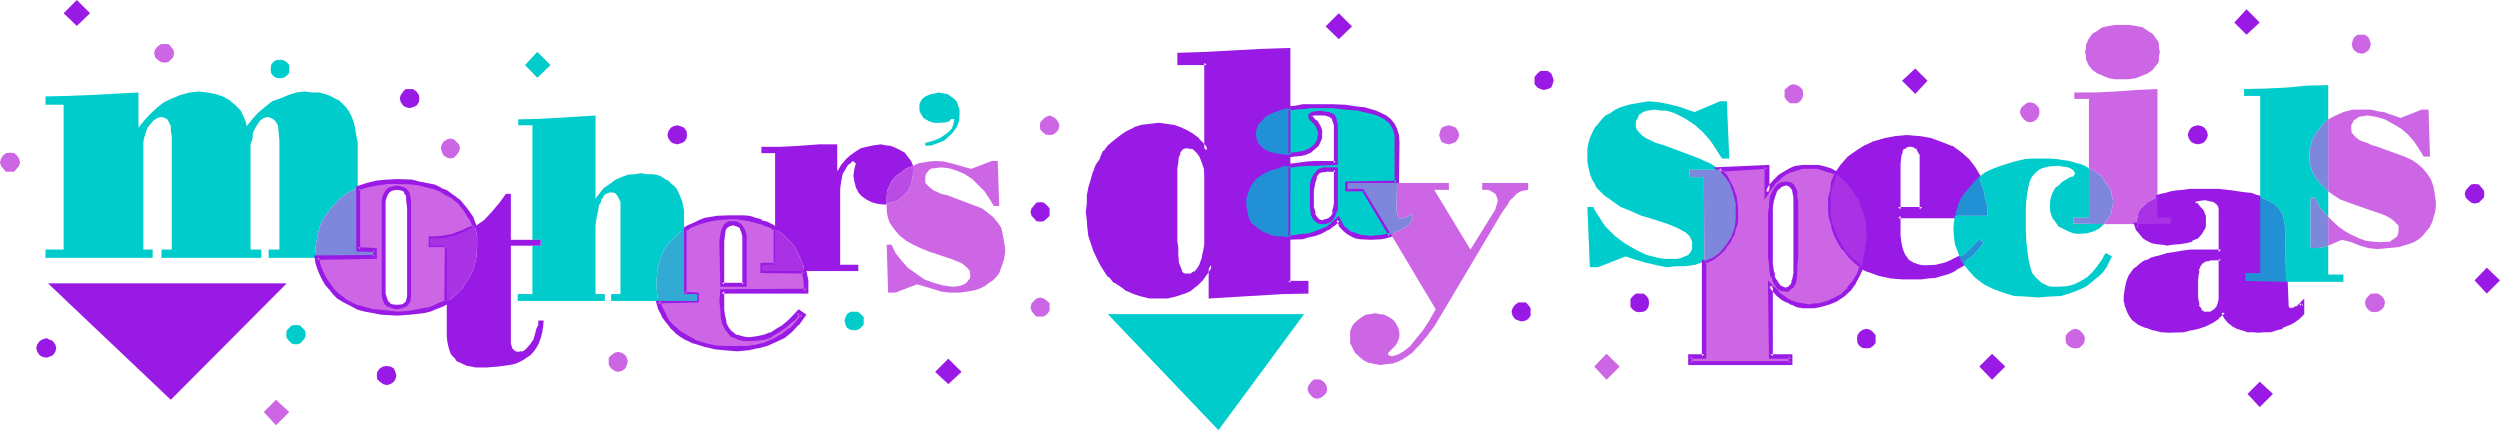 <?xml version="1.0" encoding="UTF-8" standalone="no"?>
<svg
   version="1.0"
   width="129.769mm"
   height="22.327mm"
   id="svg91"
   sodipodi:docname="Mother's Day Specials 2.wmf"
   xmlns:inkscape="http://www.inkscape.org/namespaces/inkscape"
   xmlns:sodipodi="http://sodipodi.sourceforge.net/DTD/sodipodi-0.dtd"
   xmlns="http://www.w3.org/2000/svg"
   xmlns:svg="http://www.w3.org/2000/svg">
  <sodipodi:namedview
     id="namedview91"
     pagecolor="#ffffff"
     bordercolor="#000000"
     borderopacity="0.25"
     inkscape:showpageshadow="2"
     inkscape:pageopacity="0.0"
     inkscape:pagecheckerboard="0"
     inkscape:deskcolor="#d1d1d1"
     inkscape:document-units="mm" />
  <defs
     id="defs1">
    <pattern
       id="WMFhbasepattern"
       patternUnits="userSpaceOnUse"
       width="6"
       height="6"
       x="0"
       y="0" />
  </defs>
  <path
     style="fill:#9919e5;fill-opacity:1;fill-rule:evenodd;stroke:none"
     d="m 244.512,40.32 v -1.344 l 0.384,-1.248 0.576,-1.344 0.864,-1.152 1.248,-0.96 1.44,-0.768 1.824,-0.48 0.768,-0.384 1.152,-0.096 v -2.112 l -1.44,-0.192 -1.248,-0.192 -1.056,-0.288 -0.96,-0.48 -0.576,-0.48 -0.672,-0.768 -0.288,-0.864 -0.192,-0.96 0.192,-0.768 0.288,-0.96 0.672,-0.672 0.768,-0.864 0.768,-0.48 1.152,-0.48 1.344,-0.48 1.248,-0.288 V 9.888 l -5.472,0.192 -10.656,0.576 -5.376,0.192 v 1.44 h 5.472 v 17.28 l -0.96,-1.056 -0.96,-0.96 -1.056,-1.056 -1.152,-0.576 -1.152,-0.672 -1.344,-0.288 -1.248,-0.384 h -1.44 l -1.824,0.192 -1.632,0.192 -1.44,0.48 -1.248,0.576 -1.344,0.864 -1.056,0.96 -1.152,0.96 -0.864,1.152 -0.768,1.248 -0.672,1.344 -0.576,1.248 -0.48,1.44 -0.384,1.632 -0.288,1.44 -0.192,1.632 v 1.632 1.632 l 0.192,1.44 0.288,1.632 0.384,1.44 0.48,1.248 0.576,1.536 0.672,1.248 0.768,1.344 1.056,0.96 0.96,1.056 1.056,0.864 1.344,0.768 1.248,0.48 1.44,0.48 1.536,0.384 1.728,0.096 1.824,-0.096 1.632,-0.384 1.44,-0.48 1.248,-0.576 1.152,-0.864 1.152,-0.96 0.96,-1.248 0.96,-1.632 v 6.144 l 9.408,-0.48 4.608,-0.384 h 4.704 v -1.728 h -3.552 V 46.56 l -1.152,-0.192 h -1.056 l -0.864,-0.096 -0.768,-0.384 -0.864,-0.288 -0.576,-0.288 -1.152,-0.864 -0.864,-0.768 -0.48,-0.96 -0.288,-1.344 z m -7.776,6.048 -0.096,1.632 -0.192,1.632 -0.288,1.344 -0.48,1.056 -0.48,1.056 -0.672,0.576 -0.672,0.384 -0.768,0.096 h -0.672 l -0.48,-0.288 -0.48,-0.48 -0.288,-0.864 -0.192,-0.96 -0.192,-0.576 -0.096,-0.672 V 49.44 48.48 47.424 46.368 35.904 33.024 31.872 l 0.096,-1.152 0.384,-0.96 0.48,-0.48 0.48,-0.48 h 0.48 l 0.288,-0.192 0.96,0.192 0.672,0.288 0.672,0.672 0.48,0.864 0.48,0.96 0.288,1.248 0.192,1.44 0.096,1.632 z"
     id="path1" />
  <path
     style="fill:#9919e5;fill-opacity:1;fill-rule:evenodd;stroke:none"
     d="M 236.256,46.368 V 48 l -0.288,1.632 V 49.44 l -0.288,1.536 v -0.192 l -0.384,1.152 -0.48,0.768 -0.576,0.672 v -0.192 l -0.672,0.48 h 0.192 -0.864 0.192 -0.48 l -0.48,-0.096 h 0.096 l -0.48,-0.48 0.192,0.096 -0.288,-0.768 v 0.096 l -0.384,-1.056 v -0.48 l -0.096,-0.864 v -0.768 0.096 -0.96 l -0.192,-1.056 v -14.4 l 0.192,-1.152 0.096,-1.152 v 0.192 l 0.384,-0.96 -0.192,0.096 0.48,-0.576 -0.192,0.096 0.672,-0.48 -0.192,0.192 0.384,-0.192 h 0.48 -0.192 l 0.864,0.192 v -0.192 l 0.576,0.48 -0.096,-0.096 0.576,0.576 0.48,0.672 0.48,1.152 -0.096,-0.192 0.48,1.344 v -0.192 l 0.096,1.44 v 1.632 10.464 h 0.864 V 35.904 34.272 l -0.192,-1.44 V 32.64 l -0.288,-1.056 -0.192,-0.192 -0.288,-0.96 -0.672,-0.864 -0.672,-0.768 -0.96,-0.48 h -0.96 -0.48 l -0.48,0.192 -0.672,0.48 -0.48,0.576 -0.48,1.056 v 1.056 l -0.192,1.344 v 14.4 1.056 0.96 l 0.192,0.864 v 0.672 l 0.192,0.576 v 0.192 l 0.288,0.96 0.384,0.864 0.48,0.576 0.768,0.384 0.672,0.096 0.768,-0.096 0.864,-0.48 h 0.096 l 0.672,-0.864 0.672,-0.768 v -0.192 l 0.48,-0.96 v -0.192 l 0.288,-1.248 v -0.192 l 0.192,-1.44 V 48 46.368 Z"
     id="path2" />
  <path
     style="fill:#9919e5;fill-opacity:1;fill-rule:evenodd;stroke:none"
     d="m 244.896,40.128 v 0.192 l 0.096,-1.344 v 0.192 l 0.192,-1.344 0.672,-1.248 v 0.192 l 0.768,-1.152 1.152,-0.96 v 0.096 l 1.44,-0.96 -0.192,0.192 1.824,-0.672 0.96,-0.192 1.344,-0.096 v -2.976 l -1.824,-0.288 -1.248,-0.192 h 0.096 l -1.152,-0.288 h 0.192 l -0.96,-0.288 -0.672,-0.48 h 0.192 l -0.48,-0.672 -0.288,-0.768 v 0.096 l -0.192,-0.96 V 26.4 l 0.192,-0.96 v 0.096 l 0.288,-0.96 -0.192,0.192 0.672,-0.768 0.768,-0.672 -0.096,0.096 0.96,-0.576 h -0.192 l 1.152,-0.48 1.248,-0.384 1.536,-0.48 V 9.408 l -5.856,0.192 -10.656,0.576 -5.664,0.192 v 2.4 h 5.76 l -0.48,-0.48 v 17.28 l 0.864,-0.288 -0.96,-1.152 -0.96,-0.96 v -0.096 l -1.152,-0.864 -1.152,-0.672 -1.248,-0.576 -1.344,-0.48 h -0.192 l -1.248,-0.192 -1.44,-0.192 h -0.192 l -1.632,0.192 -1.632,0.192 -1.536,0.48 v 0.096 l -1.44,0.672 -1.152,0.768 -1.344,1.056 -1.152,0.96 -0.768,1.056 h -0.192 l -0.576,1.344 v 0.192 l -0.864,1.248 -0.48,1.344 -0.096,0.096 -0.384,1.44 -0.48,1.536 v 0.096 l -0.288,1.44 v 1.632 l -0.192,1.632 0.192,1.632 0.096,1.44 0.192,1.632 0.48,1.44 0.48,1.44 0.672,1.44 0.672,1.344 0.768,1.248 0.768,1.152 h 0.192 l 0.96,1.152 h 0.192 l 1.152,0.768 1.152,0.864 h 0.096 l 1.344,0.576 1.44,0.48 h 0.096 l 1.536,0.384 h 1.632 0.096 1.824 l 1.632,-0.384 1.44,-0.48 h 0.096 l 1.344,-0.576 1.152,-0.96 h 0.096 l 1.152,-1.152 0.96,-1.344 0.96,-1.44 -0.768,-0.288 v 6.624 l 14.496,-0.864 5.088,-0.096 v -2.496 h -3.936 l 0.384,0.384 v -9.216 l -1.536,-0.192 -0.96,-0.192 -0.96,-0.096 h 0.192 l -0.864,-0.384 -0.768,-0.288 v 0.192 l -0.672,-0.384 h 0.192 l -1.152,-0.768 -0.768,-0.768 0.096,0.096 -0.576,-1.152 0.096,0.192 -0.48,-1.152 -0.096,-1.248 -0.864,0.192 0.192,1.248 0.48,1.248 0.48,1.152 0.768,0.864 1.344,0.768 0.672,0.288 v 0.192 l 0.768,0.288 0.768,0.192 1.056,0.192 1.056,0.192 0.96,0.096 -0.288,-0.48 v 9.408 h 4.032 l -0.48,-0.48 v 1.728 l 0.48,-0.48 -4.704,0.192 -14.016,0.672 0.288,0.48 v -7.488 l -1.728,2.592 -0.96,1.344 h 0.096 l -1.056,0.96 -1.152,0.768 -1.152,0.672 -1.44,0.48 -1.632,0.192 h 0.192 l -1.824,0.096 -1.632,-0.096 -1.632,-0.192 h 0.192 l -1.44,-0.48 -1.248,-0.48 -1.152,-0.864 -1.152,-0.768 -0.96,-1.152 v 0.192 l -0.864,-1.152 -0.96,-1.248 v 0.096 l -0.576,-1.248 -0.672,-1.44 0.192,0.096 -0.48,-1.44 -0.384,-1.44 -0.288,-1.44 -0.192,-1.632 v 0.192 -1.632 -1.632 0.192 l 0.192,-1.632 0.288,-1.632 v 0.192 l 0.384,-1.632 0.288,-1.44 v 0.192 l 0.672,-1.536 0.576,-1.248 0.864,-1.344 0.768,-1.056 1.152,-0.96 h -0.192 l 1.344,-0.864 1.152,-0.768 1.248,-0.672 v 0.192 l 1.44,-0.48 1.632,-0.384 1.632,-0.096 1.44,0.096 h -0.192 l 1.44,0.192 h -0.096 l 1.248,0.48 1.152,0.48 1.152,0.864 1.152,0.768 h -0.192 l 0.96,0.96 v -0.192 l 1.632,2.112 V 12 h -5.856 l 0.48,0.288 v -1.44 l -0.48,0.384 h 5.376 l 10.656,-0.672 5.472,-0.384 -0.48,-0.288 v 11.328 l 0.288,-0.288 -1.248,0.288 -1.248,0.288 -1.152,0.48 -0.96,0.672 -0.864,0.768 -0.576,0.864 -0.576,0.96 v 0.96 l 0.192,1.152 0.384,0.768 0.576,0.864 0.672,0.576 0.96,0.48 h 0.192 l 0.96,0.384 h 0.192 l 1.248,0.288 1.248,0.192 -0.288,-0.48 v 2.112 l 0.288,-0.384 -0.96,0.192 -0.96,0.192 -1.92,0.576 -1.44,0.864 v 0.192 l -1.344,0.96 -0.96,1.056 -0.576,1.344 -0.384,1.248 v 1.536 z"
     id="path3" />
  <path
     style="fill:#00cccc;fill-opacity:1;fill-rule:evenodd;stroke:none"
     d="m 264.384,37.056 v -1.152 h 9.696 V 27.84 l -0.096,-1.344 -0.192,-1.056 -0.48,-0.96 -0.864,-0.864 -0.576,-0.672 -1.152,-0.48 -0.96,-0.48 -1.344,-0.288 -0.96,-0.192 -1.056,-0.096 -2.496,-0.384 -2.4,-0.096 -1.152,-0.192 H 259.2 l -1.92,0.192 h -1.632 l -1.536,0.096 -1.344,0.192 v 9.216 l 2.112,-0.192 0.96,-0.288 0.96,-0.384 0.864,-0.576 0.768,-0.672 0.288,-0.768 0.192,-0.48 V 26.4 25.536 l -0.288,-0.576 -0.192,-0.48 -0.48,-0.48 -0.288,-0.576 -0.384,-0.096 -0.096,-0.384 -0.192,-0.288 h 0.192 v -0.192 l 0.48,-0.096 1.44,-0.192 h 0.768 l 0.672,0.192 0.48,0.096 0.48,0.384 0.192,0.48 0.288,0.48 v 0.672 0.768 6.816 h -2.4 -1.632 l -1.44,0.096 -1.44,0.192 -1.632,0.192 h -0.672 V 46.56 l 2.592,-0.192 1.344,-0.096 1.248,-0.384 1.248,-0.48 1.152,-0.576 1.152,-0.864 0.96,-0.96 0.48,0.96 0.672,0.864 0.768,0.576 0.864,0.48 0.768,0.384 0.96,0.096 1.92,0.192 2.112,-0.192 0.96,-0.096 0.864,-0.384 -5.376,-8.832 z m -4.992,6.432 -0.672,-0.096 -0.48,-0.192 -0.288,-0.672 -0.288,-0.48 -0.384,-1.44 v -1.344 -1.92 l 0.192,-0.96 0.192,-0.96 0.288,-0.768 0.48,-0.864 0.288,-0.096 0.384,-0.192 0.672,-0.192 h 0.48 1.728 v 4.992 1.824 0.768 l -0.192,0.864 -0.288,0.576 -0.48,0.672 -0.672,0.384 -0.48,0.096 z"
     id="path4" />
  <path
     style="fill:#9919e5;fill-opacity:1;fill-rule:evenodd;stroke:none"
     d="m 259.392,43.2 -0.672,-0.192 h 0.192 l -0.48,-0.288 0.192,0.096 -0.384,-0.48 -0.288,-0.48 h 0.192 l -0.384,-1.248 v -3.264 l 0.192,-0.96 0.192,-0.96 v 0.192 l 0.288,-0.96 -0.192,0.096 0.48,-0.576 h -0.096 l 0.288,-0.192 0.48,-0.192 h -0.192 0.576 l 0.48,-0.096 h 1.728 l -0.288,-0.384 v 6.816 -0.192 l -0.192,0.96 V 40.8 l -0.192,0.768 h 0.192 l -0.288,0.672 -0.48,0.48 -0.672,0.288 h 0.192 -0.384 l -0.48,0.192 v 0.768 h 0.48 l 0.48,-0.096 0.96,-0.48 0.48,-0.672 0.384,-0.864 0.288,-0.768 v -0.192 -0.768 -7.296 h -2.208 -0.672 l -0.48,0.192 h -0.192 l -0.48,0.288 -0.288,0.384 -0.48,0.576 -0.48,0.96 -0.192,1.152 v 0.96 3.264 l 0.192,1.632 0.288,0.48 v 0.096 l 0.48,0.576 0.672,0.48 0.768,0.096 z"
     id="path5" />
  <path
     style="fill:#9919e5;fill-opacity:1;fill-rule:evenodd;stroke:none"
     d="m 264.384,36.768 0.384,0.288 v -1.152 l -0.384,0.48 10.08,-0.192 0.096,-8.352 -0.096,-1.344 -0.384,-1.248 -0.48,-0.96 -0.768,-0.96 -0.864,-0.672 -0.96,-0.48 -1.056,-0.48 -2.304,-0.672 -1.152,-0.096 -2.592,-0.384 -2.4,-0.096 h -1.152 -1.152 -1.92 -1.632 -0.096 l -1.44,0.288 -1.824,0.192 v 9.984 l 2.592,-0.288 h 0.192 l 0.96,-0.192 1.152,-0.48 0.768,-0.672 0.768,-0.672 0.48,-1.056 0.192,-0.48 V 26.4 25.536 l -0.288,-0.768 -0.384,-0.672 -0.288,-0.48 h -0.192 l -0.288,-0.288 -0.288,-0.384 -0.384,-0.288 0.192,0.192 v -0.192 l -0.192,0.288 0.192,-0.096 -0.192,0.096 0.192,-0.096 -0.192,0.096 0.48,-0.288 h 1.344 0.768 l 0.672,0.192 h -0.192 l 0.48,0.096 0.384,0.384 v -0.384 l 0.096,0.48 0.192,0.576 0.192,0.576 v -0.096 7.584 l 0.288,-0.48 h -4.032 l -1.632,0.096 -1.248,0.192 -1.632,0.192 -1.152,0.096 v 14.88 l 3.072,-0.096 h 0.192 l 1.248,-0.384 1.344,-0.288 1.248,-0.48 1.152,-0.672 h 0.192 l 0.96,-0.768 h 0.096 l 1.056,-0.96 -0.672,-0.192 0.48,0.96 v 0.192 l 0.672,0.768 0.768,0.672 0.768,0.48 0.96,0.48 1.056,0.192 2.016,0.096 2.112,-0.096 0.96,-0.192 1.536,-0.48 -5.664,-9.504 h -3.456 l -0.48,0.768 h 3.552 l -0.288,-0.192 5.28,8.928 0.384,-0.672 -0.96,0.288 -0.96,0.192 h 0.096 l -2.112,0.192 -1.92,-0.192 -0.768,-0.288 -0.96,-0.384 0.096,0.192 -0.768,-0.48 -0.672,-0.672 v 0.192 l -0.48,-0.768 -0.768,-1.536 -1.44,1.344 -0.96,0.768 -1.152,0.48 -1.344,0.48 h 0.192 l -1.248,0.384 -1.344,0.096 -2.592,0.384 0.384,0.288 V 32.544 l -0.384,0.48 0.864,-0.192 1.44,-0.192 1.44,-0.096 h 1.44 l 4.512,-0.192 V 24.48 l -0.192,-0.672 -0.096,-0.672 -0.384,-0.672 -0.576,-0.288 -0.48,-0.192 -0.864,-0.096 -0.768,-0.192 -1.44,0.192 -0.672,0.288 -0.288,0.192 v 0.288 0.48 l 0.288,0.48 0.288,0.192 0.384,0.48 v -0.192 l 0.288,0.48 0.288,0.48 V 24.96 l 0.192,0.768 v -0.192 l 0.192,0.864 v -0.192 l -0.192,0.672 v 0.48 l -0.48,0.768 0.192,-0.096 -0.864,0.768 0.192,-0.192 -0.768,0.672 0.096,-0.192 -0.96,0.48 -1.152,0.192 h 0.192 l -2.304,0.288 0.576,0.384 v -9.216 l -0.384,0.48 1.344,-0.192 1.536,-0.096 1.632,-0.192 h 1.92 1.152 1.152 l 2.4,0.288 2.496,0.192 1.056,0.288 2.112,0.48 0.96,0.384 0.96,0.48 0.864,0.672 0.672,0.768 -0.192,-0.192 0.48,0.96 V 25.44 l 0.288,1.056 v 1.536 -0.192 8.064 l 0.48,-0.48 -10.176,0.192 v 1.92 z"
     id="path6" />
  <path
     style="fill:#2290d4;fill-opacity:1;fill-rule:evenodd;stroke:none"
     d="m 246.336,26.208 0.192,0.96 0.288,0.864 0.672,0.768 0.576,0.48 0.96,0.48 1.056,0.288 1.248,0.192 1.44,0.192 v -9.216 l -1.248,0.288 -1.344,0.48 -1.152,0.48 -0.768,0.48 -0.768,0.864 -0.672,0.672 -0.288,0.96 z"
     id="path7" />
  <path
     style="fill:#2290d4;fill-opacity:1;fill-rule:evenodd;stroke:none"
     d="m 244.512,40.32 0.192,1.056 0.288,1.344 0.48,0.96 0.864,0.768 1.152,0.864 0.576,0.288 0.864,0.288 0.768,0.384 0.864,0.096 h 1.056 l 1.152,0.192 V 32.544 l -1.152,0.096 -0.768,0.384 -1.824,0.48 -1.44,0.768 -1.248,0.96 -0.864,1.152 -0.576,1.344 -0.384,1.248 z"
     id="path8" />
  <path
     style="fill:#cc66e5;fill-opacity:1;fill-rule:evenodd;stroke:none"
     d="m 290.784,35.904 v 1.344 h 0.768 0.384 l 0.288,0.096 0.672,0.384 0.48,0.288 0.288,0.672 0.192,0.576 -0.192,0.864 -0.192,0.48 -0.096,0.48 -4.896,7.872 -7.104,-11.712 h 2.88 V 35.904 H 274.08 l -0.096,4.416 v 0.768 l 0.096,0.768 0.192,0.672 0.288,0.288 h 0.384 0.288 l 0.864,-0.288 0.576,-0.288 0.192,-0.384 h 0.192 V 43.2 l -0.48,0.672 -0.48,0.48 -1.344,0.768 -0.672,0.288 -0.48,0.192 -0.48,0.288 h -0.288 l 8.832,14.784 -1.248,2.208 -1.248,1.92 -1.344,1.632 -1.152,1.44 -0.576,0.48 -0.48,0.384 -1.056,0.672 -0.768,0.288 -0.768,0.192 -0.576,-0.192 h -0.096 v -0.288 -0.192 l 0.288,-0.288 0.384,-0.384 0.288,-0.288 0.48,-0.48 0.288,-0.48 0.384,-0.864 0.096,-0.768 -0.096,-0.96 -0.384,-0.864 -0.48,-0.768 -0.48,-0.48 -0.768,-0.48 -0.864,-0.384 -0.768,-0.096 -0.96,-0.192 -0.96,0.192 -0.864,0.096 -0.768,0.48 -0.768,0.576 -0.672,0.576 -0.48,0.672 -0.384,0.96 v 0.96 1.344 l 0.48,0.96 0.48,0.96 0.864,0.768 0.768,0.672 0.96,0.48 1.344,0.288 1.152,0.192 1.056,-0.192 1.152,-0.096 1.152,-0.384 0.96,-0.48 0.864,-0.576 0.96,-0.672 0.768,-0.864 0.768,-0.768 1.344,-1.632 1.44,-1.92 1.152,-1.92 1.152,-1.92 10.944,-18.432 1.152,-1.632 0.48,-0.864 0.672,-0.576 0.576,-0.672 0.864,-0.48 0.672,-0.192 0.768,-0.096 v -1.344 z"
     id="path9" />
  <path
     style="fill:#7f87dc;fill-opacity:1;fill-rule:evenodd;stroke:none"
     d="m 277.056,43.2 v -1.344 h -0.192 l -0.192,0.384 -0.576,0.288 -0.864,0.288 h -0.288 -0.384 l -0.288,-0.288 -0.192,-0.672 -0.096,-0.768 V 40.32 l 0.096,-4.416 h -9.696 v 1.152 h 3.072 l 5.376,8.832 h 0.288 l 0.48,-0.288 0.48,-0.192 0.672,-0.288 1.344,-0.768 0.48,-0.48 z"
     id="path10" />
  <path
     style="fill:#00cccc;fill-opacity:1;fill-rule:evenodd;stroke:none"
     d="M 70.176,36.864 V 31.392 29.76 28.032 L 69.888,26.496 69.696,25.248 69.408,24 l -0.384,-1.056 -0.48,-0.96 -0.672,-0.96 -0.576,-0.576 -0.672,-0.672 -0.96,-0.48 -0.864,-0.48 -1.056,-0.384 -1.152,-0.288 h -1.344 l -1.44,-0.192 -1.632,0.192 -1.536,0.48 -1.632,0.672 -1.632,0.576 -1.44,1.152 -1.344,1.152 -1.056,1.152 -1.152,1.44 -0.192,-0.96 -0.288,-0.672 -0.672,-1.44 -1.152,-1.152 -1.152,-0.96 -1.248,-0.672 -1.44,-0.48 -1.632,-0.288 -1.632,-0.192 -1.728,0.192 -1.824,0.48 -1.632,0.672 -1.632,0.768 -1.248,0.96 -1.44,1.344 -1.152,1.248 -1.152,1.44 v -6.912 l -9.024,0.48 -4.704,0.192 -4.512,0.096 v 1.632 H 12.48 V 48.96 H 8.928 v 1.632 H 29.952 V 48.96 H 28.128 V 28.992 27.84 l 0.192,-0.96 0.288,-0.96 0.384,-0.96 0.576,-0.672 0.576,-0.672 0.768,-0.48 0.672,-0.192 0.768,0.192 0.48,0.288 0.384,0.672 0.288,0.672 v 0.96 l 0.192,0.96 V 28.992 48.96 H 31.68 v 1.632 H 51.264 V 48.96 H 49.152 V 29.472 28.32 l 0.384,-1.152 0.096,-1.152 0.48,-0.96 0.48,-0.768 0.48,-0.672 0.672,-0.48 0.864,-0.192 0.48,0.192 0.48,0.192 0.096,0.096 0.384,0.384 0.48,0.768 0.096,0.96 0.192,2.016 v 0.96 0.768 19.68 h -2.112 v 1.632 h 9.408 L 61.92,49.44 v -1.056 l 0.192,-1.152 0.192,-1.152 0.288,-1.152 0.288,-0.96 0.48,-0.96 0.672,-0.96 1.248,-1.632 1.536,-1.632 0.768,-0.48 0.768,-0.576 1.056,-0.48 z"
     id="path11" />
  <path
     style="fill:#7f87dc;fill-opacity:1;fill-rule:evenodd;stroke:none"
     d="m 73.536,48.96 h -3.36 V 36.864 l -0.768,0.384 -1.056,0.48 -0.768,0.576 -0.768,0.48 -1.536,1.632 -1.248,1.632 -0.672,0.96 -0.48,0.96 -0.288,0.96 -0.288,1.152 -0.192,1.152 -0.192,1.152 v 1.056 l 0.192,1.152 11.424,-0.096 z"
     id="path12" />
  <path
     style="fill:#00cccc;fill-opacity:1;fill-rule:evenodd;stroke:none"
     d="m 184.224,24.096 1.344,-0.096 0.672,-0.192 0.288,-0.384 0.192,-0.096 h 0.096 0.384 v 0.096 l -0.192,1.056 -0.288,0.768 -0.672,0.672 -0.768,0.576 -0.864,0.576 -1.152,0.48 -0.96,0.288 -0.768,0.192 v 0.576 l 1.248,-0.096 1.344,-0.48 1.152,-0.48 0.96,-0.864 0.768,-0.768 0.672,-0.96 0.48,-1.152 0.096,-1.344 v -0.96 l -0.288,-0.768 -0.288,-0.864 -0.48,-0.48 -0.672,-0.48 -0.672,-0.48 -0.768,-0.096 -0.96,-0.192 -0.672,0.192 -0.672,0.096 -0.576,0.192 -0.672,0.288 -0.48,0.384 -0.384,0.48 -0.288,0.672 v 0.768 0.48 l 0.192,0.48 0.288,0.48 0.288,0.48 0.48,0.288 0.672,0.384 0.96,0.288 z"
     id="path13" />
  <path
     style="fill:#cc66e5;fill-opacity:1;fill-rule:evenodd;stroke:none"
     d="m 84.384,48.192 v -1.44 h 1.152 1.248 l 2.304,-0.48 2.112,-0.864 1.92,-0.96 -0.672,-1.728 -1.152,-1.632 -1.248,-1.44 -1.248,-1.152 -1.152,-0.672 -1.344,-0.576 -1.248,-0.48 -1.44,-0.576 -1.344,-0.288 -1.44,-0.192 -2.88,-0.096 h -1.92 l -2.112,0.288 -1.824,0.48 -1.92,0.48 V 48.96 h 3.36 v 1.536 l -11.424,0.096 0.192,1.152 0.48,0.96 0.288,0.96 0.48,1.152 0.672,0.768 0.576,1.056 0.864,0.768 0.768,0.768 1.152,0.864 1.344,0.672 1.248,0.576 1.44,0.48 1.632,0.384 1.44,0.096 3.264,0.192 2.592,-0.192 2.4,-0.288 1.248,-0.288 1.152,-0.384 1.344,-0.48 0.96,-0.672 V 48.192 Z m -6.432,12 h -0.96 L 76.32,59.808 75.84,59.52 75.552,59.04 75.36,58.368 v -0.672 l -0.192,-1.44 V 40.8 l 0.192,-1.536 0.192,-0.576 0.096,-0.48 0.384,-0.672 0.48,-0.288 0.576,-0.384 h 0.864 0.768 l 0.48,0.384 0.48,0.288 0.384,0.672 0.096,0.48 v 0.576 1.536 15.456 2.112 0.672 l -0.288,0.48 -0.288,0.288 -0.864,0.384 z"
     id="path14" />
  <path
     style="fill:#9919e5;fill-opacity:1;fill-rule:evenodd;stroke:none"
     d="m 77.952,59.808 -0.864,-0.096 0.192,0.096 -0.768,-0.288 h 0.096 l -0.48,-0.48 v 0.096 l -0.096,-0.48 v 0.192 L 75.84,58.176 75.648,57.6 v 0.096 -1.44 -15.456 -1.536 0.192 l 0.192,-0.672 0.192,-0.48 0.288,-0.48 0.48,-0.288 h -0.288 l 0.768,-0.192 h -0.192 l 0.864,-0.096 H 77.76 l 0.864,0.096 0.48,0.192 0.288,0.288 H 79.2 l 0.384,0.48 v -0.096 l 0.096,0.576 v 0.672 -0.192 l 0.192,1.536 v 17.568 -0.192 l -0.192,0.672 -0.096,0.48 v -0.192 l -0.384,0.384 -0.576,0.288 0.096,-0.096 -0.768,0.096 v 0.864 l 0.96,-0.192 0.768,-0.288 0.48,-0.48 0.384,-0.672 0.096,-0.672 V 40.8 39.264 l -0.096,-0.576 -0.192,-0.864 -0.288,-0.48 -0.48,-0.48 -0.864,-0.288 -0.768,-0.192 -0.96,0.192 -0.864,0.288 -0.48,0.48 -0.288,0.48 -0.384,0.864 -0.096,0.576 v 1.536 15.456 1.44 l 0.096,0.672 0.192,0.768 0.384,0.672 0.576,0.384 0.864,0.288 0.768,0.192 h 0.192 z"
     id="path15" />
  <path
     style="fill:#9919e5;fill-opacity:1;fill-rule:evenodd;stroke:none"
     d="m 84.384,47.712 0.48,0.48 v -1.44 l -0.48,0.48 h 1.344 l 1.056,-0.192 2.304,-0.48 h 0.192 l 2.016,-0.768 2.304,-1.152 -0.768,-2.112 -1.152,-1.632 -1.344,-1.632 -1.44,-1.056 -1.152,-0.864 -1.248,-0.48 v -0.096 l -1.248,-0.576 -1.536,-0.288 -1.44,-0.288 -1.44,-0.384 -2.88,-0.096 -1.92,0.096 H 75.84 l -1.92,0.192 -2.016,0.48 -2.016,0.672 v 12.768 l 3.648,0.096 -0.288,-0.48 v 1.536 l 0.288,-0.48 -11.904,0.096 0.288,1.632 0.384,1.152 0.48,1.152 0.48,0.96 0.576,0.96 0.672,0.768 0.192,0.192 0.576,0.768 0.864,0.864 1.248,0.768 1.344,0.672 1.248,0.672 0.192,0.096 1.44,0.384 1.632,0.288 1.44,0.288 3.264,0.192 2.592,-0.192 2.592,-0.288 1.248,-0.288 1.152,-0.48 1.248,-0.48 1.344,-0.672 V 47.712 h -3.744 l -0.288,0.768 h 3.552 l -0.384,-0.288 -0.096,10.944 0.288,-0.288 -1.152,0.48 -1.056,0.48 h 0.096 l -1.248,0.48 -1.344,0.192 h 0.192 l -2.592,0.48 h 0.192 l -2.592,0.192 -3.264,-0.384 h 0.192 l -1.632,-0.096 -1.44,-0.384 -1.44,-0.48 0.096,0.192 -1.44,-0.672 -1.248,-0.672 h 0.096 l -1.248,-0.96 0.192,0.192 -0.864,-0.768 -0.768,-0.864 h 0.096 l -0.576,-0.768 -0.672,-0.96 -0.48,-0.96 -0.48,-1.056 -0.288,-0.96 -0.192,-1.056 -0.48,0.48 11.808,-0.192 v -2.112 l -3.744,-0.192 0.48,0.48 V 36.864 l -0.288,0.48 1.728,-0.576 1.92,-0.384 2.016,-0.288 h 1.92 l 2.88,0.096 H 80.64 l 1.536,0.192 1.44,0.384 1.248,0.288 1.344,0.48 1.056,0.672 1.152,0.576 1.44,1.152 1.152,1.44 0.96,1.632 v -0.192 l 0.864,1.824 0.096,-0.48 -1.92,0.768 H 91.2 l -2.304,0.864 h 0.192 l -2.4,0.48 -1.152,0.096 h -1.44 v 2.112 z"
     id="path16" />
  <path
     style="fill:#cc66e5;fill-opacity:1;fill-rule:evenodd;stroke:none"
     d="m 149.568,51.936 h 2.496 v -7.008 l -0.768,-0.576 -0.96,-0.384 -1.152,-0.48 -1.152,-0.288 -1.056,-0.384 -1.344,-0.096 h -1.152 l -1.248,-0.192 -2.4,0.192 -1.344,0.096 -1.152,0.384 -1.056,0.288 -1.056,0.48 -1.056,0.48 -0.96,0.672 v 12.576 h 2.592 v 1.344 h -7.68 l 0.384,1.44 0.672,1.248 0.768,1.152 0.768,1.152 0.96,0.768 1.152,0.864 1.152,0.672 1.152,0.576 2.112,0.864 2.112,0.288 2.016,0.288 h 2.304 l 1.92,-0.096 1.92,-0.192 1.824,-0.672 1.728,-0.576 1.536,-1.056 1.44,-0.96 1.248,-1.44 1.344,-1.632 -0.96,-0.576 -0.864,1.056 -0.96,1.056 -1.152,0.96 -1.152,0.768 -1.248,0.672 -1.248,0.48 -1.536,0.288 -1.248,0.192 -0.96,-0.192 h -0.672 l -0.672,-0.096 -0.576,-0.384 -0.672,-0.288 -0.288,-0.384 -0.864,-0.96 -0.48,-0.96 -0.288,-1.248 -0.192,-1.44 V 59.136 57.12 h 16.608 l -0.096,-2.112 -0.384,-1.824 h -8.16 z m -3.648,-3.264 v 7.104 h -4.32 v -7.104 -1.44 l 0.192,-1.632 0.288,-0.672 0.288,-0.576 0.576,-0.384 0.48,-0.096 h 0.288 0.48 l 0.48,0.096 0.48,0.384 0.48,0.576 0.288,0.672 v 0.768 z"
     id="path17" />
  <path
     style="fill:#9919e5;fill-opacity:1;fill-rule:evenodd;stroke:none"
     d="m 145.632,55.776 0.288,-0.288 h -4.32 l 0.48,0.288 v -8.544 0.192 l 0.192,-1.632 0.096,-0.672 0.384,-0.48 0.48,-0.288 h -0.192 0.384 l 0.48,-0.192 h -0.192 l 0.48,0.192 h 0.288 -0.096 l 0.576,0.288 -0.096,-0.192 0.48,0.672 -0.192,-0.192 0.288,0.672 0.192,0.768 v 9.408 l 0.864,0.48 v -9.888 -0.096 l -0.192,-0.864 -0.384,-0.768 -0.48,-0.672 -0.768,-0.48 -0.288,-0.096 h -0.672 -0.48 l -0.48,0.096 -0.672,0.48 -0.48,0.864 -0.192,0.768 -0.288,1.632 0.192,9.024 h 5.184 z"
     id="path18" />
  <path
     style="fill:#9919e5;fill-opacity:1;fill-rule:evenodd;stroke:none"
     d="m 150.048,51.936 -0.48,0.48 h 2.976 V 44.64 l -1.056,-0.672 -0.96,-0.48 -1.152,-0.288 v -0.192 l -1.152,-0.288 -1.152,-0.384 h -0.096 l -1.152,-0.096 h -0.192 -1.152 -1.248 l -2.592,0.096 -1.152,0.192 -1.152,0.192 h -0.096 l -1.152,0.48 -0.96,0.48 -1.152,0.48 -1.152,0.672 V 58.08 l 2.976,0.096 -0.576,-0.48 v 1.344 l 0.576,-0.48 -8.256,0.096 0.576,2.016 0.672,1.248 v 0.192 l 0.864,1.152 0.768,0.96 v 0.096 l 0.96,0.864 v 0.096 l 1.152,0.864 1.152,0.672 h 0.096 l 1.152,0.576 h 0.192 l 2.112,0.672 2.112,0.48 2.016,0.192 2.304,0.192 1.92,-0.192 h 0.192 l 1.728,-0.384 h 0.192 l 1.824,-0.48 1.728,-0.768 1.632,-0.768 1.44,-1.152 1.344,-1.44 h 0.096 l 1.44,-2.016 -1.536,-1.056 -1.344,1.44 0.192,-0.192 -0.96,0.96 -1.152,0.96 -1.152,0.672 -1.152,0.768 v -0.096 l -1.248,0.48 -1.344,0.288 -1.44,0.192 h 0.192 -0.768 l -0.864,-0.192 -0.672,-0.192 h 0.192 L 144.48,65.664 143.904,65.28 H 144 l -0.288,-0.288 v 0.192 l -0.768,-0.96 -0.576,-1.152 0.192,0.192 -0.288,-1.344 v 0.192 l -0.192,-1.44 V 59.136 57.12 l -0.48,0.48 h 16.992 v -2.592 l -0.48,-2.304 h -8.544 l 0.48,0.48 v -1.248 l -0.864,-0.384 v 2.016 l 8.544,0.096 -0.48,-0.48 0.384,1.92 v -0.096 l 0.096,2.112 0.48,-0.48 -16.896,0.096 -0.192,2.4 0.192,1.536 v 0.096 l 0.096,1.344 v 0.096 l 0.192,1.152 0.672,1.344 0.768,0.96 0.48,0.48 0.672,0.192 0.48,0.288 h 0.192 l 0.576,0.192 0.864,0.096 h 0.768 0.192 l 1.44,-0.096 1.344,-0.192 1.44,-0.48 v -0.192 l 1.248,-0.672 1.152,-0.768 1.152,-0.96 1.152,-0.96 0.768,-1.152 -0.672,0.192 0.96,0.576 v -0.576 l -1.248,1.632 0.192,-0.192 -1.344,1.44 V 64.32 l -1.44,1.152 -1.632,0.96 -1.632,0.672 h 0.192 l -1.92,0.48 h 0.096 l -1.92,0.288 h -1.92 -2.304 l -1.92,-0.096 -2.112,-0.48 -2.112,-0.672 h 0.192 l -1.248,-0.672 -1.152,-0.672 -1.152,-0.768 h 0.192 l -0.96,-0.768 -0.864,-0.96 -0.576,-1.152 -0.672,-1.344 -0.48,-1.248 -0.384,0.48 7.968,-0.192 v -1.92 l -2.88,-0.192 0.48,0.48 V 45.12 l -0.192,0.288 0.96,-0.576 h -0.192 l 1.152,-0.48 0.96,-0.384 1.152,-0.288 h -0.192 l 1.344,-0.288 1.152,-0.192 2.4,-0.192 h 1.248 l 1.152,0.192 1.344,0.192 h -0.192 l 1.248,0.288 0.96,0.288 v -0.096 l 1.056,0.48 0.96,0.288 0.96,0.672 -0.192,-0.384 v 7.008 l 0.288,-0.384 h -2.88 z"
     id="path19" />
  <path
     style="fill:#9919e5;fill-opacity:1;fill-rule:evenodd;stroke:none"
     d="m 173.952,39.936 v -1.248 l 0.096,-1.344 0.48,-0.96 0.48,-0.96 0.864,-0.96 0.96,-0.672 0.96,-0.768 1.344,-0.48 -0.384,-0.96 -0.672,-0.864 -0.576,-0.768 -0.864,-0.48 -0.96,-0.48 -0.96,-0.384 -0.96,-0.096 -0.96,-0.192 -1.44,0.192 -1.344,0.288 -1.152,0.288 -1.056,0.672 -0.96,0.672 -0.864,0.768 -0.96,1.152 -0.672,1.152 h -0.096 V 28.32 h -3.552 l -3.936,0.288 -3.648,0.192 h -3.744 v 1.248 h 2.688 v 14.88 l 1.344,0.864 1.152,1.152 0.96,0.96 0.768,1.056 0.48,1.152 0.48,1.152 0.384,0.96 0.096,0.96 h 10.656 v -1.248 h -3.552 V 40.128 37.056 l 0.192,-1.44 0.288,-1.44 0.192,-0.384 0.192,-0.288 0.672,-1.152 0.48,-0.288 0.288,-0.384 h 0.48 v 0.192 l 0.288,0.192 -0.288,1.056 -0.192,1.344 0.192,1.152 0.288,1.152 0.48,0.96 0.672,0.768 0.96,0.672 0.96,0.48 0.96,0.288 1.344,0.192 h 0.672 z"
     id="path20" />
  <path
     style="fill:#aa32e5;fill-opacity:1;fill-rule:evenodd;stroke:none"
     d="m 152.064,44.928 v 7.008 h -2.496 v 1.248 h 8.16 l -0.096,-0.96 -0.384,-0.96 -0.48,-1.152 -0.48,-1.152 -0.768,-1.056 -0.96,-0.96 -1.152,-1.152 z"
     id="path21" />
  <path
     style="fill:#cc66e5;fill-opacity:1;fill-rule:evenodd;stroke:none"
     d="m 191.424,40.416 -5.568,-2.112 -0.48,-0.096 -0.768,-0.192 -1.44,-0.672 -0.672,-0.48 -0.48,-0.48 -0.48,-0.48 v -0.672 -0.576 l 0.096,-0.48 0.384,-0.48 0.288,-0.384 0.48,-0.288 h 0.48 l 1.344,-0.192 1.632,0.192 1.536,0.48 1.536,0.672 1.44,0.96 1.248,1.248 1.152,1.152 0.96,1.44 0.864,1.44 h 1.056 l -0.288,-8.832 h -1.152 l -4.032,1.536 -1.152,-0.288 -0.96,-0.288 -1.728,-0.48 -1.632,-0.384 -1.632,-0.096 -1.152,0.096 -1.152,0.192 -1.056,0.192 -0.96,0.48 v 1.44 l -0.192,1.248 -0.288,1.152 -0.576,1.152 -0.768,0.768 -0.96,0.864 -1.152,0.48 -1.248,0.288 v 0.192 0.96 l 0.096,0.96 0.192,0.768 0.288,0.864 0.864,1.248 1.152,1.344 1.248,0.96 1.344,0.768 1.44,0.672 1.632,0.672 1.44,0.48 1.44,0.48 1.44,0.48 1.248,0.48 1.056,0.48 0.768,0.672 0.288,0.288 0.384,0.48 v 0.384 l 0.096,0.48 -0.096,0.576 -0.384,0.48 -0.288,0.384 -0.48,0.288 -0.48,0.192 -0.672,0.192 -1.152,0.096 -1.92,-0.288 -1.728,-0.48 -1.824,-0.672 -1.632,-1.152 -1.632,-1.152 -1.248,-1.44 -1.152,-1.44 L 174.912,48 h -0.96 l 0.288,9.408 h 1.44 l 4.224,-1.632 1.632,0.48 1.632,0.48 1.536,0.48 1.632,0.192 h 1.92 l 2.016,-0.288 0.96,-0.192 0.96,-0.288 0.96,-0.48 0.768,-0.576 0.864,-0.576 0.672,-0.672 0.576,-0.768 0.384,-1.056 0.288,-0.768 0.288,-0.96 0.192,-1.152 v -0.96 l -0.192,-1.248 -0.288,-1.536 -0.288,-1.248 -0.672,-0.96 -0.96,-1.152 -0.96,-0.768 -1.152,-0.864 z"
     id="path22" />
  <path
     style="fill:#ba4ce5;fill-opacity:1;fill-rule:evenodd;stroke:none"
     d="m 173.952,39.936 1.248,-0.288 1.152,-0.48 0.96,-0.864 0.768,-0.768 0.576,-1.152 0.288,-1.152 0.192,-1.248 v -1.44 l -1.344,0.48 -0.96,0.768 -0.96,0.672 -0.864,0.96 -0.48,0.96 -0.48,0.96 -0.096,1.344 z"
     id="path23" />
  <path
     style="fill:#00cccc;fill-opacity:1;fill-rule:evenodd;stroke:none"
     d="M 134.208,45.12 V 43.2 41.28 l -0.384,-1.824 -0.672,-1.632 -0.288,-0.576 -0.48,-0.672 -0.672,-0.48 -0.576,-0.672 -0.672,-0.288 -0.672,-0.48 -0.96,-0.384 -0.768,-0.096 h -1.152 l -1.152,-0.192 -1.248,0.192 -1.344,0.096 -1.248,0.48 -1.152,0.48 -1.152,0.864 -1.152,0.768 -0.768,0.96 -0.864,1.152 v -16.32 l -7.584,0.48 -3.84,0.192 -3.744,0.096 v 1.152 h 2.784 V 47.04 h 1.632 v 1.152 h -1.632 v 9.504 h -2.88 v 1.344 h 17.088 v -1.344 h -1.824 V 46.944 45.408 44.16 l 0.192,-1.344 0.192,-0.96 0.192,-0.768 0.096,-0.768 0.384,-0.672 0.096,-0.48 0.384,-0.48 0.096,-0.384 0.48,-0.288 0.48,-0.192 0.48,-0.096 0.384,0.096 h 0.288 l 0.48,0.48 0.384,0.672 0.288,0.672 v 1.728 1.44 14.88 h -1.824 v 1.344 h 9.216 l -0.288,-2.304 v -2.112 l 0.192,-2.112 0.48,-1.728 0.768,-1.824 1.152,-1.536 1.248,-1.152 0.672,-0.672 z"
     id="path24" />
  <path
     style="fill:#33aad4;fill-opacity:1;fill-rule:evenodd;stroke:none"
     d="m 136.8,57.696 h -2.592 V 45.12 l -0.864,0.48 -0.672,0.672 -1.248,1.152 -1.152,1.536 -0.768,1.824 -0.48,1.728 -0.192,2.112 v 2.112 l 0.288,2.304 h 7.68 z"
     id="path25" />
  <path
     style="fill:#9919e5;fill-opacity:1;fill-rule:evenodd;stroke:none"
     d="m 106.08,47.04 h -1.632 -4.224 v -9.024 h -0.96 l -1.248,1.728 -1.536,1.824 -1.536,1.632 -1.824,1.248 0.288,0.96 0.192,0.96 v 2.112 l -0.192,2.304 -0.48,1.92 -0.96,1.92 -0.672,0.864 -0.48,0.96 -0.768,0.768 -0.672,0.672 -0.768,0.672 -0.96,0.576 v 4.608 1.056 1.152 l 0.096,0.96 0.192,0.96 0.192,0.672 0.288,0.864 0.384,0.48 0.48,0.48 0.288,0.48 0.672,0.288 0.576,0.288 0.864,0.384 0.768,0.096 0.864,0.192 h 0.96 1.152 l 2.4,-0.192 2.112,-0.288 0.96,-0.192 0.768,-0.288 0.96,-0.48 0.672,-0.48 0.768,-0.48 0.672,-0.768 0.48,-0.672 0.48,-0.864 0.384,-1.056 0.288,-1.056 0.192,-1.248 0.096,-1.152 H 105.6 v 0.864 l -0.384,0.768 -0.288,1.152 -0.288,0.96 -0.672,0.96 -0.672,0.768 -0.672,0.576 h -0.48 l -0.48,0.096 -0.48,-0.096 -0.288,-0.192 -0.384,-0.384 -0.096,-0.288 -0.192,-0.768 v -0.864 -18.24 h 4.224 1.632 z"
     id="path26" />
  <path
     style="fill:#aa32e5;fill-opacity:1;fill-rule:evenodd;stroke:none"
     d="m 93.12,44.448 -1.92,0.96 -2.112,0.864 -2.304,0.48 h -1.248 -1.152 v 1.44 h 3.264 v 10.944 l 0.96,-0.576 0.768,-0.672 0.672,-0.672 0.768,-0.768 0.48,-0.96 0.672,-0.864 0.96,-1.92 0.48,-1.92 0.192,-2.304 v -2.112 l -0.192,-0.96 z"
     id="path27" />
  <path
     style="fill:#cc66e5;fill-opacity:1;fill-rule:evenodd;stroke:none"
     d="m 416.352,15.552 h 1.248 l 1.344,-0.192 1.248,-0.48 1.152,-0.48 0.96,-0.672 0.768,-0.96 0.384,-0.48 0.096,-0.576 V 11.04 l 0.192,-0.864 -0.192,-0.768 V 8.736 l -0.096,-0.576 -0.384,-0.48 -0.768,-1.056 -0.96,-0.576 -0.96,-0.672 -1.344,-0.288 -1.248,-0.192 h -1.44 -1.344 l -1.248,0.192 -1.344,0.288 -0.96,0.672 -0.96,0.576 -0.768,1.056 -0.192,0.48 -0.288,0.576 v 0.672 l -0.192,0.768 0.192,0.864 v 0.672 l 0.288,0.576 0.192,0.48 0.768,0.96 0.96,0.672 1.152,0.48 1.152,0.48 1.248,0.192 z"
     id="path28" />
  <path
     style="fill:#00cccc;fill-opacity:1;fill-rule:evenodd;stroke:none"
     d="m 331.488,34.752 v -1.44 h 5.664 l -0.864,-0.768 -0.768,-0.48 -1.152,-0.48 -0.96,-0.48 -6.912,-2.592 -0.672,-0.192 -0.96,-0.288 -1.824,-0.864 -0.768,-0.48 -0.672,-0.672 -0.48,-0.576 -0.192,-0.48 v -0.384 -0.768 l 0.384,-0.672 0.288,-0.672 0.48,-0.288 0.48,-0.288 0.672,-0.192 1.44,-0.192 1.152,0.192 h 0.96 l 1.152,0.288 0.96,0.384 1.824,0.96 1.728,1.152 1.632,1.44 1.44,1.632 1.152,1.728 1.152,1.824 h 1.44 l -0.48,-11.232 h -1.344 l -4.992,2.112 -1.44,-0.48 -1.344,-0.48 -1.056,-0.288 -1.152,-0.288 -1.92,-0.384 -2.112,-0.192 -1.152,0.192 -1.152,0.192 -1.152,0.192 -1.056,0.288 -0.96,0.288 -1.056,0.48 -0.96,0.672 -0.96,0.48 -0.768,0.768 -0.672,0.864 -0.672,0.768 -0.48,0.96 -0.48,1.056 -0.288,1.056 -0.192,1.152 v 1.152 1.248 l 0.192,1.152 0.288,1.152 0.384,1.152 0.48,0.768 0.48,0.96 1.44,1.44 1.632,1.152 1.632,1.152 1.92,0.768 1.92,0.864 3.744,1.152 1.728,0.576 1.632,0.672 1.248,0.672 0.576,0.288 0.48,0.48 0.288,0.288 0.288,0.576 0.192,0.48 V 48 48.864 l -0.288,0.576 -0.48,0.576 -0.672,0.288 -0.672,0.288 -0.768,0.192 h -1.44 -1.152 l -1.152,-0.192 -1.152,-0.288 -1.152,-0.288 -2.208,-1.056 -2.112,-1.248 -1.92,-1.44 -1.824,-1.824 -0.672,-0.96 -0.576,-0.96 -0.672,-0.96 -0.48,-0.96 h -1.152 l 0.48,11.808 h 1.632 l 5.376,-2.112 2.016,0.672 2.016,0.576 2.112,0.48 0.96,0.192 0.96,0.192 1.92,-0.192 h 1.824 l 1.92,-0.288 1.728,-0.672 -0.096,-16.512 z"
     id="path29" />
  <path
     style="fill:#cc66e5;fill-opacity:1;fill-rule:evenodd;stroke:none"
     d="m 360.384,34.176 -1.152,-0.672 -1.248,-0.48 -1.44,-0.192 -1.44,-0.192 -1.44,0.192 -1.344,0.192 -1.152,0.288 -1.056,0.672 -0.864,0.672 -0.96,0.96 -0.768,0.96 -0.864,1.152 v -4.896 l -9.504,0.48 1.248,1.344 0.864,1.248 0.576,1.44 0.384,1.344 0.288,1.248 v 1.152 1.152 0.768 l -0.096,0.96 -0.192,0.96 -0.48,1.344 -0.672,1.152 -0.768,1.056 -0.96,1.152 -1.344,0.96 -1.632,0.672 v 18.624 h -2.88 v 1.248 h 19.872 v -1.248 h -4.032 v -13.92 l 0.768,0.96 0.864,0.768 0.768,0.672 0.96,0.672 0.96,0.48 0.96,0.288 1.152,0.192 h 1.152 0.96 l 0.96,-0.192 1.824,-0.288 1.632,-0.672 1.248,-0.96 1.152,-1.152 1.152,-1.44 0.768,-1.44 0.672,-1.632 -1.344,-1.152 -1.248,-1.056 -0.96,-1.344 -0.672,-1.152 -0.672,-1.248 -0.48,-1.344 -0.48,-1.248 -0.192,-1.152 -0.096,-1.248 v -1.152 -1.344 l 0.096,-0.96 0.192,-1.056 0.384,-1.056 0.288,-0.768 z m -8.064,7.68 v 8.64 1.536 l -0.192,1.536 -0.096,1.056 -0.192,0.864 -0.288,0.672 -0.384,0.48 -0.288,0.096 h -0.48 -0.672 l -0.672,-0.288 -0.48,-0.672 -0.48,-0.672 -0.288,-0.96 -0.192,-1.056 -0.288,-1.344 v -1.248 -8.64 -1.248 l 0.192,-1.344 0.288,-0.96 0.288,-0.768 0.48,-0.672 0.48,-0.48 0.672,-0.288 h 0.672 0.672 l 0.48,0.288 0.288,0.672 0.288,0.672 0.192,0.768 v 1.152 z"
     id="path30" />
  <path
     style="fill:#9919e5;fill-opacity:1;fill-rule:evenodd;stroke:none"
     d="m 351.84,50.496 v 1.536 1.536 l -0.192,1.056 -0.288,0.864 0.192,-0.192 -0.384,0.672 v -0.192 l -0.288,0.48 V 56.16 l -0.288,0.288 0.096,-0.192 -0.48,0.192 h 0.192 l -0.672,-0.192 h 0.192 l -0.672,-0.288 0.192,0.192 -0.48,-0.672 v 0.096 l -0.384,-0.768 v 0.192 l -0.48,-0.96 h 0.192 L 348,53.088 347.808,51.744 v -1.248 -8.64 -1.248 l 0.192,-1.152 0.288,-0.96 0.288,-0.768 -0.096,0.096 0.48,-0.768 v 0.192 l 0.48,-0.48 h -0.192 l 0.672,-0.192 h -0.192 l 0.672,-0.192 0.672,0.192 h -0.192 l 0.48,0.288 -0.192,-0.096 0.384,0.48 v -0.192 l 0.096,0.768 v -0.096 l 0.192,0.96 v -0.192 1.152 10.848 h 0.96 V 39.648 l -0.192,-1.152 v -0.96 l -0.288,-0.672 -0.48,-0.768 -0.672,-0.384 -0.768,-0.096 -0.864,0.096 -0.768,0.384 -0.48,0.48 -0.48,0.768 -0.48,0.96 -0.192,0.96 -0.096,1.152 v 0.192 l -0.192,1.248 v 8.64 l 0.192,1.248 v 0.192 l 0.096,1.248 0.192,1.152 h 0.192 l 0.288,0.96 0.48,0.864 0.48,0.576 0.768,0.384 0.864,0.096 h 0.48 l 0.48,-0.48 0.48,-0.288 0.48,-0.864 0.192,-0.768 0.096,-1.248 v -1.536 l 0.192,-1.536 z"
     id="path31" />
  <path
     style="fill:#9919e5;fill-opacity:1;fill-rule:evenodd;stroke:none"
     d="m 360.864,33.984 -1.44,-0.864 -0.192,-0.096 -1.248,-0.384 -1.248,-0.288 h -1.632 -1.44 l -1.344,0.192 h -0.192 l -1.056,0.48 -1.152,0.672 -0.96,0.576 -0.96,0.96 -0.864,0.96 -0.768,1.344 0.768,0.192 v -5.376 l -10.944,0.48 1.92,2.112 -0.192,-0.192 0.96,1.44 v -0.096 l 0.672,1.44 -0.192,-0.192 0.48,1.44 v -0.096 l 0.192,1.248 0.192,1.344 v -0.192 1.152 l -0.192,0.768 v 0.864 l -0.288,1.056 -0.48,1.152 0.096,-0.192 -0.576,1.344 V 47.04 l -0.864,1.152 -0.96,1.152 v -0.192 l -1.248,1.152 -1.824,0.768 v 18.816 l 0.48,-0.384 H 331.2 v 2.112 h 20.448 v -2.112 h -4.32 l 0.48,0.384 v -13.92 l -0.768,0.288 0.768,0.96 0.768,0.864 0.96,0.768 0.864,0.48 h 0.192 l 0.768,0.48 h 0.192 l 0.96,0.48 h 0.096 l 1.056,0.192 h 0.096 1.152 0.96 l 1.152,-0.192 1.632,-0.48 h 0.096 l 1.632,-0.672 1.44,-0.96 1.152,-1.056 0.192,-0.192 0.96,-1.344 v -0.096 l 0.768,-1.44 0.864,-1.824 -1.44,-1.44 -1.344,-1.152 -0.96,-1.152 h 0.192 l -0.864,-1.248 v 0.192 l -0.576,-1.344 -0.48,-1.248 v 0.096 l -0.384,-1.248 -0.096,-1.344 -0.192,-1.248 v 0.192 l -0.192,-1.152 0.192,-1.344 v 0.192 l 0.192,-1.152 0.096,-0.96 0.384,-0.96 0.096,-0.768 0.48,-1.152 h -0.96 l -0.288,0.768 -0.384,0.864 -0.096,0.96 v 0.192 l -0.192,0.96 -0.288,1.056 v 1.344 1.152 l 0.096,1.248 0.384,1.344 0.288,1.248 0.48,1.248 0.672,1.344 0.768,1.248 h 0.192 l 0.96,1.344 1.152,1.152 1.248,1.056 v -0.48 l -0.576,1.632 -0.864,1.44 -1.152,1.344 h 0.192 l -1.248,1.152 h 0.096 l -1.44,0.768 -1.44,0.672 -1.728,0.48 h 0.096 -0.96 l -0.96,0.192 -1.152,-0.192 -1.152,-0.192 h 0.192 l -1.152,-0.288 h 0.192 l -0.96,-0.384 -0.768,-0.576 -1.056,-0.672 h 0.192 l -0.768,-0.768 -1.632,-1.632 0.192,15.36 h 4.32 l -0.48,-0.48 v 1.248 l 0.48,-0.288 h -19.872 l 0.48,0.288 v -1.248 l -0.48,0.48 h 3.264 V 51.264 l -0.192,0.48 1.632,-0.768 1.248,-0.96 1.152,-1.152 v -0.192 l 0.96,-1.152 0.48,-1.152 0.192,-0.096 0.288,-1.152 0.384,-1.152 0.096,-0.768 v -0.96 -1.152 l -0.096,-1.152 -0.192,-1.248 v -0.192 l -0.48,-1.248 v -0.192 l -0.672,-1.344 -0.768,-1.44 -1.344,-1.248 -0.288,0.672 9.504,-0.576 -0.48,-0.288 v 6.336 l 1.632,-2.4 0.768,-1.056 v 0.192 l 0.96,-0.96 h -0.096 l 0.96,-0.672 0.96,-0.48 1.152,-0.288 h -0.192 l 1.344,-0.384 h 1.44 1.44 -0.192 l 1.44,0.384 1.344,0.48 -0.192,-0.192 1.344,0.672 -0.384,-0.48 z"
     id="path32" />
  <path
     style="fill:#7f87dc;fill-opacity:1;fill-rule:evenodd;stroke:none"
     d="M 340.512,43.008 V 42.24 41.088 39.936 l -0.288,-1.248 -0.384,-1.344 -0.576,-1.44 -0.864,-1.248 -1.248,-1.344 h -5.664 v 1.44 h 2.784 l 0.096,16.512 1.632,-0.672 1.344,-0.96 0.96,-1.152 0.768,-1.056 0.672,-1.152 0.48,-1.344 0.192,-0.96 z"
     id="path33" />
  <path
     style="fill:#9919e5;fill-opacity:1;fill-rule:evenodd;stroke:none"
     d="m 378.336,52.512 h -0.96 l -0.768,-0.096 -0.672,-0.192 -0.672,-0.288 -0.672,-0.384 -0.48,-0.288 -0.576,-0.96 -0.672,-1.152 -0.288,-1.44 v -1.44 l -0.192,-1.632 v -2.304 h 11.136 l 0.192,-0.768 0.288,-0.768 0.288,-1.056 0.48,-0.96 0.672,-0.96 0.864,-0.96 0.96,-1.152 0.96,-0.96 -0.96,-1.728 -1.344,-1.44 -1.44,-1.536 -1.728,-1.056 -2.016,-0.864 -2.112,-0.576 -2.208,-0.384 -2.304,-0.096 -2.208,0.096 -2.112,0.384 -1.92,0.48 -1.824,0.768 -1.728,1.152 -1.536,1.152 -1.248,1.44 -1.152,1.632 1.632,1.44 1.44,1.728 0.48,0.864 0.672,0.96 0.768,2.112 0.384,1.056 0.288,1.344 v 1.248 l 0.192,1.344 -0.192,1.44 -0.192,1.44 -0.288,1.632 -0.288,1.44 0.576,0.48 0.672,0.384 2.304,0.576 2.208,0.48 2.112,0.192 2.4,0.192 1.344,-0.192 1.248,-0.192 1.344,-0.096 1.248,-0.384 1.152,-0.288 1.152,-0.288 0.96,-0.672 1.152,-0.672 -0.192,-0.192 -0.192,-0.288 -0.288,-0.768 -1.44,0.96 -1.44,0.48 -1.632,0.48 z m -3.744,-24.192 0.48,0.192 h 0.48 l 0.672,0.48 0.384,0.576 0.288,0.672 0.192,0.864 v 2.592 7.392 h -4.704 v -7.392 -1.632 l 0.192,-1.824 0.288,-0.672 0.288,-0.576 0.672,-0.48 h 0.288 z"
     id="path34" />
  <path
     style="fill:#9919e5;fill-opacity:1;fill-rule:evenodd;stroke:none"
     d="m 374.592,28.8 h 0.48 l 0.384,0.192 -0.192,-0.192 0.672,0.48 v -0.192 l 0.288,0.672 0.384,0.672 v -0.192 0.864 9.984 l 0.48,-0.48 h -4.704 l 0.48,0.48 v -9.024 l 0.192,-1.632 0.288,-0.672 h -0.192 l 0.48,-0.672 -0.096,0.192 0.576,-0.288 h -0.096 l 0.288,-0.192 h 0.288 v -0.768 h -0.48 l -0.48,0.096 -0.768,0.48 -0.288,0.864 -0.384,0.768 -0.192,1.824 v 9.312 h 5.376 l 0.192,-10.272 -0.192,-1.056 -0.288,-0.768 -0.48,-0.672 -1.056,-0.576 h -0.48 -0.48 z"
     id="path35" />
  <path
     style="fill:#9919e5;fill-opacity:1;fill-rule:evenodd;stroke:none"
     d="m 378.144,52.032 h 0.192 -0.96 l -0.768,-0.096 h 0.096 l -0.768,-0.192 h 0.192 l -0.672,-0.192 -0.48,-0.288 -0.48,-0.288 -0.672,-0.96 v 0.096 l -0.48,-1.152 -0.288,-1.248 -0.192,-1.44 V 44.64 42.336 l -0.48,0.48 h 11.328 l 0.48,-1.056 0.096,-0.864 0.384,-0.96 0.576,-0.768 0.576,-0.96 0.768,-1.152 H 386.4 l 1.152,-0.96 1.152,-1.344 -1.152,-1.92 -1.248,-1.632 -1.632,-1.44 -1.632,-1.152 h -0.192 l -1.92,-0.768 -2.112,-0.768 -2.208,-0.384 h -0.192 l -2.304,-0.192 -2.208,0.192 -2.112,0.384 -1.92,0.576 h -0.192 l -1.824,0.864 h -0.096 l -1.632,1.056 -1.632,1.152 -1.248,1.44 -0.192,0.192 -1.248,1.824 1.92,1.728 1.44,1.632 h -0.192 l 0.672,0.96 v -0.192 l 0.672,0.96 0.768,2.112 0.192,1.152 0.288,1.152 0.192,1.248 v 1.344 1.44 l -0.192,1.44 -0.288,1.44 -0.48,1.92 0.96,0.576 0.672,0.288 h 0.096 l 2.112,0.768 2.304,0.48 2.208,0.192 h 2.4 1.344 l 1.44,-0.192 1.344,-0.096 1.248,-0.384 1.152,-0.288 1.152,-0.48 0.96,-0.672 h 0.096 l 1.344,-0.768 -0.192,-0.48 -0.192,-0.384 -0.576,-1.056 -1.92,0.96 h 0.096 l -1.44,0.576 -1.632,0.384 h 0.192 l -1.824,0.096 0.192,1.056 1.632,-0.192 1.728,-0.48 1.536,-0.672 1.44,-0.768 -0.672,-0.192 0.48,0.672 v 0.096 l 0.192,0.384 v -0.192 0.192 l 0.096,-0.48 -0.96,0.576 -0.96,0.48 -1.152,0.576 -1.056,0.288 -1.152,0.288 -1.344,0.192 -1.248,0.192 h -1.344 -2.4 0.192 l -2.304,-0.384 -2.112,-0.48 -2.208,-0.672 -0.672,-0.288 -0.672,-0.288 0.384,0.48 0.288,-1.632 0.384,-1.632 0.096,-1.44 v -1.44 -1.344 l -0.096,-1.248 -0.192,-1.344 -0.384,-1.248 h -0.096 l -0.864,-2.112 -0.48,-0.96 -0.576,-0.96 -1.536,-1.824 -1.536,-1.44 v 0.48 l 1.056,-1.44 h -0.096 l 1.44,-1.44 h -0.192 l 1.632,-1.152 1.632,-0.96 1.728,-0.768 2.016,-0.48 2.016,-0.48 h -0.096 2.208 2.304 l 2.208,0.48 2.016,0.576 v -0.096 l 1.92,0.96 h -0.192 l 1.824,1.152 v -0.192 l 1.44,1.44 V 31.68 l 1.248,1.632 0.96,1.632 0.192,-0.48 -1.152,0.96 -0.96,1.152 h -0.096 l -0.672,0.96 -0.672,1.152 -0.48,0.96 -0.48,0.96 -0.288,0.96 -0.192,0.768 0.48,-0.288 H 372 v 2.592 1.632 0.096 l 0.192,1.536 0.384,1.248 0.576,1.344 0.672,0.96 0.672,0.48 0.576,0.288 0.48,0.288 h 0.192 l 0.672,0.192 h 0.192 l 0.768,0.192 0.96,0.192 z"
     id="path36" />
  <path
     style="fill:#aa32e5;fill-opacity:1;fill-rule:evenodd;stroke:none"
     d="m 360.384,34.176 -0.288,0.768 -0.288,0.768 -0.384,1.056 -0.192,1.056 -0.096,0.96 v 1.344 1.152 l 0.096,1.248 0.192,1.152 0.48,1.248 0.48,1.344 0.672,1.248 0.672,1.152 0.96,1.344 1.248,1.056 1.344,1.152 0.288,-1.44 0.288,-1.632 0.192,-1.44 0.192,-1.44 -0.192,-1.344 V 43.68 l -0.288,-1.344 -0.384,-1.056 -0.768,-2.112 -0.672,-0.96 -0.48,-0.864 -1.44,-1.728 z"
     id="path37" />
  <path
     style="fill:#00cccc;fill-opacity:1;fill-rule:evenodd;stroke:none"
     d="m 406.752,42.72 h 3.072 v -9.696 l -0.768,-0.48 -0.96,-0.384 -1.152,-0.288 -0.96,-0.288 -1.344,-0.192 -1.248,-0.192 -1.44,-0.096 h -1.44 -1.632 l -1.632,0.096 -1.632,0.384 -1.632,0.48 -1.536,0.48 -1.536,0.576 -1.44,0.672 -1.248,0.96 0.48,1.344 0.48,1.152 0.192,1.248 0.288,1.152 0.192,0.768 v 0.864 l 0.096,0.576 v 0.48 h -6.432 l -0.192,1.344 -0.096,1.248 0.096,1.44 0.192,1.536 0.48,1.248 0.48,1.344 1.344,-1.056 1.056,-1.056 0.48,-0.48 0.384,-0.384 0.288,-0.288 0.192,-0.288 0.96,0.576 -0.48,0.672 -0.48,0.672 -1.152,1.248 -0.672,0.48 -0.576,0.48 -0.384,0.384 -0.288,0.288 1.152,1.44 1.248,1.344 1.632,1.248 1.728,0.864 2.016,0.768 2.208,0.672 2.304,0.096 2.4,0.192 2.304,-0.192 2.208,-0.096 2.112,-0.672 1.92,-0.768 0.96,-0.48 0.864,-0.672 0.768,-0.672 0.864,-0.672 0.768,-0.768 0.672,-0.96 0.48,-0.96 0.576,-1.152 -1.248,-0.672 -0.768,1.344 -0.864,1.248 -0.96,1.152 -0.96,0.96 -1.248,0.768 -1.344,0.672 -1.44,0.384 -1.632,0.096 h -0.96 l -0.96,-0.096 -0.864,-0.384 -0.576,-0.288 -0.48,-0.48 -0.48,-0.384 -0.48,-0.576 -0.384,-0.48 -0.48,-1.536 -0.288,-1.44 -0.384,-3.168 -0.096,-2.496 v -4.032 l 0.096,-1.632 0.192,-1.44 0.192,-1.056 0.288,-1.152 0.384,-0.864 0.48,-0.576 0.48,-0.48 0.48,-0.384 0.576,-0.288 0.672,-0.192 0.864,-0.192 1.536,-0.096 h 0.384 l 0.288,0.096 1.344,0.192 0.48,0.192 0.48,0.288 0.288,0.384 0.192,0.48 -0.192,0.096 -0.192,0.384 h -0.288 l -0.288,0.096 -0.864,0.48 -0.768,0.48 -0.672,0.672 -0.672,0.48 -0.48,0.864 -0.288,0.768 -0.192,0.768 -0.096,1.152 0.096,1.152 0.384,1.152 0.576,0.768 0.672,0.96 0.96,0.48 0.96,0.48 0.96,0.384 1.152,0.096 1.44,-0.096 1.344,-0.384 1.152,-0.576 0.96,-0.864 -6.048,-0.096 z"
     id="path38" />
  <path
     style="fill:#2290d4;fill-opacity:1;fill-rule:evenodd;stroke:none"
     d="m 389.184,47.52 -0.96,-0.576 -0.192,0.288 -0.288,0.288 -0.384,0.384 -0.48,0.48 -1.056,1.056 -1.344,1.056 0.288,0.768 0.192,0.288 0.192,0.192 0.288,-0.288 0.384,-0.384 0.576,-0.48 0.672,-0.48 1.152,-1.248 0.48,-0.672 z"
     id="path39" />
  <path
     style="fill:#2290d4;fill-opacity:1;fill-rule:evenodd;stroke:none"
     d="m 383.52,42.336 h 6.432 v -0.48 l -0.096,-0.576 v -0.864 l -0.192,-0.768 -0.288,-1.152 -0.192,-1.248 -0.48,-1.152 -0.48,-1.344 -0.96,0.96 -0.96,1.152 -0.864,0.96 -0.672,0.96 -0.48,0.96 -0.288,1.056 -0.288,0.768 z"
     id="path40" />
  <path
     style="fill:#cc66e5;fill-opacity:1;fill-rule:evenodd;stroke:none"
     d="M 423.264,38.688 V 17.472 l -4.224,0.192 -4.032,0.288 -4.032,0.192 h -4.032 v 1.248 h 2.88 v 13.632 l 0.672,0.288 0.768,0.48 1.152,0.96 0.96,1.44 0.48,0.672 0.384,0.864 0.096,0.768 0.192,0.768 v 0.864 l -0.192,0.768 -0.096,0.864 -0.384,0.768 -0.48,0.672 -0.576,0.768 h 6.432 V 43.2 l 0.192,-0.864 0.096,-0.768 0.48,-0.672 0.672,-0.576 0.672,-0.672 0.96,-0.48 z"
     id="path41" />
  <path
     style="fill:#7f87dc;fill-opacity:1;fill-rule:evenodd;stroke:none"
     d="m 409.824,33.024 v 9.696 h -3.072 v 1.152 l 6.048,0.096 0.576,-0.768 0.48,-0.672 0.384,-0.768 0.096,-0.864 0.192,-0.768 v -0.864 l -0.192,-0.768 -0.096,-0.768 -0.384,-0.864 -0.48,-0.672 -0.96,-1.44 -1.152,-0.96 -0.768,-0.48 z"
     id="path42" />
  <path
     style="fill:#9919e5;fill-opacity:1;fill-rule:evenodd;stroke:none"
     d="m 440.544,53.568 h 2.88 V 38.784 l -0.768,-0.288 -1.152,-0.192 -1.248,-0.096 -2.592,-0.48 -2.592,-0.192 h -1.152 -1.152 -1.536 -1.536 l -1.44,0.192 -1.152,0.096 -1.248,0.192 -0.96,0.192 -0.864,0.288 -0.768,0.192 v 4.032 h 2.592 v 1.152 l -6.624,0.096 0.288,0.96 0.48,0.864 0.48,0.576 0.864,0.576 0.96,0.288 0.96,0.288 0.96,0.192 h 0.96 1.152 l 1.152,-0.192 1.248,-0.096 1.152,-0.48 0.96,-0.576 0.864,-0.768 0.288,-0.48 0.192,-0.48 0.096,-0.672 0.192,-0.576 -0.192,-0.864 -0.096,-0.672 -0.384,-0.576 -0.288,-0.384 -0.864,-0.768 -0.288,-0.384 v -0.096 -0.384 h 0.192 l 0.672,-0.096 1.44,-0.192 h 0.768 l 0.672,0.192 0.672,0.096 0.288,0.384 0.288,0.48 0.192,0.672 0.192,0.576 v 0.864 7.2 h -2.784 -1.632 -1.632 l -1.44,0.192 -1.632,0.192 -1.44,0.288 -1.248,0.192 -0.96,0.48 -1.152,0.288 -0.768,0.384 -0.864,0.48 -0.672,0.576 -0.576,0.576 -0.48,0.576 -0.384,0.48 -0.672,1.344 -0.288,1.248 v 1.44 0.864 l 0.192,0.768 0.096,0.672 0.384,0.768 0.48,0.48 0.288,0.672 1.152,0.96 1.44,0.672 1.344,0.48 1.536,0.288 h 1.536 l 2.88,-0.096 1.44,-0.192 1.344,-0.48 1.44,-0.48 1.248,-0.672 1.152,-0.768 1.152,-0.96 0.48,0.96 0.672,0.768 0.768,0.672 0.96,0.48 0.768,0.48 1.056,0.192 1.056,0.096 h 1.152 1.152 l 1.152,-0.096 1.248,-0.384 0.96,-0.288 1.152,-0.48 1.152,-0.672 0.768,-0.672 0.96,-0.768 v -1.92 l -0.48,0.48 -0.48,0.48 -0.672,0.288 -0.576,0.192 -0.48,-0.192 -0.384,-0.288 -0.096,-0.48 v -0.288 -4.416 l -7.968,-0.192 z m -7.776,8.064 -0.576,-0.192 -0.48,-0.288 -0.48,-0.672 -0.192,-0.48 -0.192,-1.44 v -1.44 -2.112 -0.96 l 0.192,-0.96 0.288,-1.056 0.48,-0.768 0.384,-0.192 0.48,-0.096 0.48,-0.192 h 0.576 2.016 v 5.376 1.728 l -0.192,0.96 -0.192,0.864 -0.288,0.768 -0.48,0.672 -0.864,0.288 -0.288,0.192 z"
     id="path43" />
  <path
     style="fill:#9919e5;fill-opacity:1;fill-rule:evenodd;stroke:none"
     d="m 432.768,61.152 h 0.192 -0.768 0.288 l -0.672,-0.384 H 432 l -0.288,-0.48 -0.384,-0.48 h 0.192 l -0.288,-1.44 v 0.192 -3.552 l 0.096,-0.96 0.192,-0.96 -0.192,0.096 0.384,-0.96 0.48,-0.672 v 0.192 l 0.288,-0.288 0.288,-0.192 h 0.48 l 0.48,-0.192 h 2.016 l -0.48,-0.288 v 7.104 -0.192 0.96 l -0.192,0.864 -0.288,0.768 v -0.096 l -0.48,0.576 v -0.096 l -0.672,0.48 h 0.096 -0.48 -0.48 v 0.96 l 0.672,-0.192 h 0.48 l 0.96,-0.672 0.48,-0.576 0.48,-0.864 0.192,-0.96 0.192,-0.96 -0.192,-7.584 h -2.304 -0.576 -0.192 l -0.48,0.192 -0.48,0.288 -0.48,0.192 -0.48,0.96 -0.48,0.96 -0.192,0.96 v 0.192 0.96 3.552 l 0.192,1.44 0.288,0.768 0.48,0.672 0.672,0.288 0.768,0.384 z"
     id="path44" />
  <path
     style="fill:#9919e5;fill-opacity:1;fill-rule:evenodd;stroke:none"
     d="m 441.024,53.568 -0.48,0.48 h 3.264 V 38.496 l -1.152,-0.288 -0.96,-0.384 h -0.192 l -1.056,-0.096 -2.592,-0.384 -2.592,-0.288 h -0.192 -1.152 -2.688 -1.536 -0.096 l -1.344,0.192 -1.248,0.096 -1.152,0.192 -0.96,0.288 -0.96,0.192 -0.96,0.288 v 4.704 h 2.88 l -0.48,-0.288 v 1.152 l 0.48,-0.48 -7.296,0.288 0.48,1.44 0.672,0.768 0.672,0.864 0.768,0.48 0.96,0.48 0.96,0.192 0.96,0.096 h 0.192 l 0.96,0.192 1.152,-0.192 1.344,-0.096 1.248,-0.192 1.152,-0.288 v -0.192 l 1.152,-0.48 0.768,-0.864 0.288,-0.48 v -0.096 l 0.384,-0.48 0.096,-0.672 V 43.392 42.336 L 432.48,41.76 v -0.192 l -0.288,-0.48 -0.48,-0.48 -0.672,-0.864 v 0.192 l -0.384,-0.288 h 0.192 v -0.192 0.192 -0.192 l -0.192,0.192 h 0.192 -0.192 l 0.576,-0.192 1.44,-0.192 h -0.192 l 0.96,0.192 0.672,0.192 -0.192,-0.192 0.48,0.288 0.48,0.384 -0.096,-0.192 0.288,0.48 V 40.32 l 0.192,0.576 v -0.096 0.576 0.96 -0.096 7.2 l 0.48,-0.48 h -4.416 -1.632 l -1.536,0.192 -1.632,0.288 -1.344,0.192 -1.248,0.384 -1.152,0.288 -0.96,0.288 -0.192,0.192 -0.768,0.288 h -0.192 l -0.672,0.48 -0.576,0.48 -0.192,0.192 -0.672,0.48 -0.48,0.672 -0.48,0.672 -0.48,1.248 -0.288,1.44 -0.192,1.344 v 0.096 0.864 l 0.192,0.768 V 60 l 0.288,0.672 v 0.096 l 0.288,0.672 0.384,0.672 0.48,0.672 1.248,0.96 1.344,0.576 h 0.192 l 1.248,0.48 h 0.192 l 1.44,0.384 h 0.096 l 1.536,0.096 2.88,-0.096 1.44,-0.384 h 0.192 l 1.248,-0.288 1.44,-0.48 1.344,-0.672 1.152,-0.768 0.096,-0.192 1.152,-0.96 -0.768,-0.192 0.576,1.152 0.672,0.864 0.96,0.768 0.864,0.48 0.96,0.288 1.152,0.384 h 0.96 0.096 l 1.152,0.096 1.152,-0.096 h 1.248 l 1.152,-0.384 1.152,-0.288 V 64.32 l 1.152,-0.48 h 0.096 l 0.96,-0.48 1.056,-0.768 0.96,-0.96 V 58.56 l -1.152,1.152 -0.48,0.48 V 60 l -0.672,0.48 0.192,-0.192 -0.672,0.192 h 0.192 l -0.384,-0.192 0.192,0.192 -0.288,-0.288 0.096,0.096 L 448.992,60 v -0.48 0.192 l -0.192,-4.896 -8.256,-0.192 0.48,0.48 v -1.536 l -0.768,-0.384 v 2.304 l 8.256,0.096 -0.48,-0.288 v 4.416 l 0.096,0.48 0.192,0.576 0.288,0.384 0.864,0.096 h 0.576 l 0.864,-0.48 0.48,-0.48 0.48,-0.48 -0.672,-0.288 v 1.92 l 0.192,-0.288 -0.96,0.768 h 0.192 l -1.056,0.672 -0.96,0.672 -1.056,0.48 0.096,-0.192 -1.152,0.48 -1.056,0.192 -1.152,0.096 h -1.152 -1.152 l -0.96,-0.096 -0.96,-0.192 -0.768,-0.288 -0.96,-0.48 0.096,0.096 -0.768,-0.768 -0.672,-0.864 v 0.192 l -0.768,-1.44 -1.44,1.248 -1.152,0.864 h 0.096 l -1.248,0.672 -1.248,0.48 -1.536,0.288 h 0.192 l -1.44,0.192 -2.88,0.096 h -1.536 l -1.44,-0.288 -1.44,-0.48 h 0.192 l -1.44,-0.672 0.096,0.192 -1.056,-0.96 h 0.096 l -0.48,-0.48 -0.48,-0.672 v 0.192 l -0.288,-0.864 0.096,0.192 -0.288,-0.768 v 0.096 -0.768 l -0.192,-0.96 v 0.096 l 0.192,-1.248 0.288,-1.344 h -0.096 l 0.672,-1.056 0.48,-0.672 h -0.192 l 0.48,-0.672 v 0.192 l 0.672,-0.672 v 0.192 l 0.576,-0.48 0.672,-0.48 0.96,-0.48 h -0.096 l 0.96,-0.384 1.056,-0.288 1.344,-0.288 1.248,-0.192 1.632,-0.288 h 1.632 -0.192 l 1.632,-0.192 h 4.704 l 0.192,-7.584 -0.192,-0.864 v -0.768 l -0.288,-0.672 -0.384,-0.672 -0.48,-0.288 -0.576,-0.288 h -0.864 l -0.768,-0.192 h -0.192 l -1.44,0.192 -0.672,0.096 -0.288,0.384 -0.192,0.48 0.192,0.288 0.288,0.48 0.864,0.672 0.288,0.48 v -0.192 l 0.192,0.672 V 41.856 L 432,42.72 v -0.192 0.864 0.576 l -0.192,0.672 v -0.192 l -0.096,0.48 -0.384,0.48 v -0.096 l -0.768,0.768 0.096,-0.192 -0.96,0.672 v -0.192 l -1.056,0.576 h 0.096 l -1.248,0.096 -1.152,0.192 h -1.152 -0.96 l -0.96,-0.192 h 0.192 l -0.96,-0.096 -0.864,-0.576 -0.768,-0.48 v 0.192 l -0.48,-0.672 -0.48,-0.768 v 0.192 l -0.384,-0.96 -0.288,0.576 6.912,-0.288 v -1.92 h -2.88 l 0.288,0.48 v -4.032 l -0.096,0.48 0.576,-0.384 1.056,-0.096 0.96,-0.384 h 1.056 l 1.344,-0.096 1.248,-0.192 1.536,-0.192 h 2.688 l 1.152,0.192 2.592,0.192 2.592,0.288 1.248,0.192 h -0.096 l 1.056,0.288 0.864,0.192 -0.192,-0.384 v 14.784 l 0.288,-0.384 h -3.168 z"
     id="path45" />
  <path
     style="fill:#aa32e5;fill-opacity:1;fill-rule:evenodd;stroke:none"
     d="m 425.856,42.72 h -2.592 v -4.032 l -0.96,0.48 -0.96,0.48 -0.672,0.672 -0.672,0.576 -0.48,0.672 -0.096,0.768 -0.192,0.864 v 0.768 l 6.624,-0.096 z"
     id="path46" />
  <path
     style="fill:#00cccc;fill-opacity:1;fill-rule:evenodd;stroke:none"
     d="m 453.312,48.672 v -9.888 h 0.864 l 0.48,0.96 0.576,1.056 1.536,1.728 v -4.992 l -1.056,-0.96 -0.768,-0.864 -0.768,-0.96 -0.48,-0.96 -0.384,-1.152 -0.192,-0.96 v -0.96 -0.96 l 0.192,-0.96 0.192,-0.96 0.288,-0.768 0.48,-0.864 1.152,-1.44 0.48,-0.768 0.864,-0.576 v -6.72 l -4.224,0.096 -4.032,0.384 -4.032,0.192 -4.224,0.096 v 1.344 h 3.168 v 19.968 l 1.824,0.672 0.768,0.48 0.864,0.672 0.672,0.96 0.288,0.672 0.192,0.576 0.096,0.864 0.192,0.768 v 0.96 0.96 l 0.192,8.928 h 11.232 v -1.44 h -2.976 v -5.664 l -0.576,0.192 -0.48,0.096 -0.96,0.192 z"
     id="path47" />
  <path
     style="fill:#2290d4;fill-opacity:1;fill-rule:evenodd;stroke:none"
     d="m 443.424,38.784 v 14.784 h -2.88 v 1.536 l 7.968,0.192 -0.192,-8.928 v -0.96 -0.96 l -0.192,-0.768 -0.096,-0.864 -0.192,-0.576 -0.288,-0.672 -0.672,-0.96 -0.864,-0.672 -0.768,-0.48 z"
     id="path48" />
  <path
     style="fill:#cc66e5;fill-opacity:1;fill-rule:evenodd;stroke:none"
     d="m 471.744,30.72 -5.856,-2.112 -0.576,-0.096 -0.672,-0.384 -1.632,-0.576 -0.672,-0.48 -0.576,-0.576 -0.384,-0.48 -0.096,-0.768 v -0.672 l 0.288,-0.48 0.192,-0.48 0.48,-0.288 0.48,-0.384 0.48,-0.096 1.248,-0.192 1.824,0.288 1.632,0.48 1.536,0.864 1.632,0.96 1.344,1.152 1.248,1.44 0.96,1.44 0.864,1.44 h 1.248 l -0.288,-9.216 h -1.344 l -4.128,1.632 -1.344,-0.48 -0.96,-0.288 -0.96,-0.384 -0.96,-0.096 -1.632,-0.384 h -1.728 -1.824 l -1.824,0.48 -1.536,0.672 -1.44,0.768 v 14.112 l 1.056,0.768 1.344,0.864 2.688,0.96 3.264,1.152 1.44,0.48 1.344,0.48 1.056,0.576 0.864,0.672 0.288,0.384 0.384,0.288 0.096,0.48 v 0.48 l -0.096,0.672 -0.192,0.576 -0.48,0.384 -0.48,0.288 -0.48,0.384 h -0.672 l -1.248,0.096 -1.344,-0.096 -1.44,-0.192 -1.344,-0.48 -1.44,-0.672 -1.248,-0.672 -1.344,-0.96 -1.056,-0.96 -0.96,-0.96 v 5.664 l 2.688,-1.152 1.824,0.48 1.728,0.672 1.632,0.48 1.728,0.192 2.112,-0.192 2.112,-0.192 0.96,-0.288 0.96,-0.288 1.056,-0.384 0.96,-0.576 0.768,-0.672 0.672,-0.864 0.672,-0.768 0.48,-0.96 0.288,-0.96 0.288,-0.96 0.192,-1.152 v -0.96 l -0.192,-1.44 -0.288,-1.632 -0.48,-1.344 -0.672,-1.056 -0.96,-1.152 -0.96,-0.864 -1.152,-0.768 z"
     id="path49" />
  <path
     style="fill:#7f87dc;fill-opacity:1;fill-rule:evenodd;stroke:none"
     d="m 454.176,38.784 h -0.864 v 9.888 h 1.44 l 0.96,-0.192 0.48,-0.096 0.576,-0.192 v -5.664 l -0.864,-0.96 -0.672,-0.768 -0.576,-1.056 z"
     id="path50" />
  <path
     style="fill:#7f87dc;fill-opacity:1;fill-rule:evenodd;stroke:none"
     d="M 456.768,37.536 V 23.424 l -0.864,0.576 -0.48,0.768 -1.152,1.44 -0.48,0.864 -0.288,0.768 -0.192,0.96 -0.192,0.96 v 0.96 0.96 l 0.192,0.96 0.384,1.152 0.48,0.96 0.768,0.96 0.768,0.864 z"
     id="path51" />
  <path
     style="fill:#9919e5;fill-opacity:1;fill-rule:evenodd;stroke:none"
     d="M 9.408,55.584 H 56.256 L 33.504,78.432 Z"
     id="path52" />
  <path
     style="fill:#00cccc;fill-opacity:1;fill-rule:evenodd;stroke:none"
     d="m 217.344,61.632 h 38.496 l -16.8,22.752 z"
     id="path53" />
  <path
     style="fill:#9919e5;fill-opacity:1;fill-rule:evenodd;stroke:none"
     d="m 80.352,21.216 0.672,-0.192 0.672,-0.288 0.48,-0.672 0.096,-0.768 -0.096,-0.672 -0.48,-0.672 -0.672,-0.48 h -0.672 -0.768 l -0.48,0.48 -0.48,0.672 -0.192,0.672 0.192,0.768 0.48,0.672 0.48,0.288 z"
     id="path54" />
  <path
     style="fill:#cc66e5;fill-opacity:1;fill-rule:evenodd;stroke:none"
     d="m 88.416,31.104 0.672,-0.192 0.48,-0.48 0.48,-0.672 0.192,-0.672 -0.192,-0.768 -0.48,-0.48 -0.48,-0.48 -0.672,-0.192 -0.768,0.192 -0.672,0.48 -0.288,0.48 -0.192,0.768 0.192,0.672 0.288,0.672 0.672,0.48 z"
     id="path55" />
  <path
     style="fill:#9919e5;fill-opacity:1;fill-rule:evenodd;stroke:none"
     d="m 132.864,28.32 0.672,-0.192 0.672,-0.288 0.48,-0.672 0.096,-0.672 -0.096,-0.768 -0.48,-0.672 -0.672,-0.288 -0.672,-0.192 -0.768,0.192 -0.48,0.288 -0.48,0.672 -0.192,0.768 0.192,0.672 0.48,0.672 0.48,0.288 z"
     id="path56" />
  <path
     style="fill:#cc66e5;fill-opacity:1;fill-rule:evenodd;stroke:none"
     d="m 205.92,26.496 0.672,-0.096 0.576,-0.384 0.48,-0.576 0.192,-0.864 -0.192,-0.576 -0.48,-0.672 -0.576,-0.384 -0.672,-0.288 -0.768,0.288 -0.48,0.384 -0.576,0.672 -0.096,0.576 0.096,0.864 0.576,0.576 0.48,0.384 z"
     id="path57" />
  <path
     style="fill:#cc66e5;fill-opacity:1;fill-rule:evenodd;stroke:none"
     d="m 284.256,28.32 0.672,-0.192 0.672,-0.288 0.48,-0.672 0.192,-0.672 -0.192,-0.768 -0.48,-0.672 -0.672,-0.288 -0.672,-0.192 -0.768,0.192 -0.672,0.288 -0.288,0.672 -0.192,0.768 0.192,0.672 0.288,0.672 0.672,0.288 z"
     id="path58" />
  <path
     style="fill:#cc66e5;fill-opacity:1;fill-rule:evenodd;stroke:none"
     d="m 351.84,20.256 h 0.768 l 0.672,-0.48 0.384,-0.672 0.096,-0.672 -0.096,-0.768 -0.384,-0.48 -0.672,-0.48 -0.768,-0.192 -0.672,0.192 -0.576,0.48 -0.48,0.48 v 0.768 0.672 l 0.48,0.672 0.576,0.48 z"
     id="path59" />
  <path
     style="fill:#cc66e5;fill-opacity:1;fill-rule:evenodd;stroke:none"
     d="m 398.208,24 0.864,-0.192 0.576,-0.48 0.384,-0.672 0.096,-0.672 -0.096,-0.768 -0.384,-0.48 -0.576,-0.48 -0.864,-0.192 -0.672,0.192 -0.576,0.48 -0.48,0.48 -0.192,0.768 0.192,0.672 0.48,0.672 0.576,0.48 z"
     id="path60" />
  <path
     style="fill:#9919e5;fill-opacity:1;fill-rule:evenodd;stroke:none"
     d="m 431.232,28.32 0.768,-0.192 0.48,-0.288 0.48,-0.672 0.192,-0.672 -0.192,-0.768 -0.48,-0.672 -0.48,-0.288 -0.768,-0.192 -0.864,0.192 -0.48,0.288 -0.48,0.672 -0.192,0.768 0.192,0.672 0.48,0.672 0.48,0.288 z"
     id="path61" />
  <path
     style="fill:#cc66e5;fill-opacity:1;fill-rule:evenodd;stroke:none"
     d="m 465.888,61.248 0.672,-0.096 0.672,-0.384 0.48,-0.576 0.192,-0.864 -0.192,-0.672 -0.48,-0.576 -0.672,-0.48 h -0.672 -0.768 l -0.48,0.48 -0.48,0.576 -0.192,0.672 0.192,0.864 0.48,0.576 0.48,0.384 z"
     id="path62" />
  <path
     style="fill:#cc66e5;fill-opacity:1;fill-rule:evenodd;stroke:none"
     d="m 407.136,68.352 0.768,-0.096 0.48,-0.384 0.48,-0.576 0.192,-0.864 -0.192,-0.672 -0.48,-0.576 -0.48,-0.48 -0.768,-0.192 -0.672,0.192 -0.672,0.48 -0.48,0.576 -0.096,0.672 0.096,0.864 0.48,0.576 0.672,0.384 z"
     id="path63" />
  <path
     style="fill:#9919e5;fill-opacity:1;fill-rule:evenodd;stroke:none"
     d="m 366.24,68.352 0.672,-0.096 0.576,-0.384 0.48,-0.576 V 66.432 65.76 l -0.48,-0.576 -0.576,-0.48 -0.672,-0.192 -0.864,0.192 -0.576,0.48 -0.384,0.576 -0.096,0.672 0.096,0.864 0.384,0.576 0.576,0.384 z"
     id="path64" />
  <path
     style="fill:#9919e5;fill-opacity:1;fill-rule:evenodd;stroke:none"
     d="m 321.6,61.248 0.864,-0.096 0.576,-0.384 0.384,-0.576 0.096,-0.864 -0.096,-0.672 -0.384,-0.576 -0.576,-0.48 h -0.864 -0.672 l -0.576,0.48 -0.48,0.576 v 0.672 0.864 l 0.48,0.576 0.576,0.384 z"
     id="path65" />
  <path
     style="fill:#cc66e5;fill-opacity:1;fill-rule:evenodd;stroke:none"
     d="m 258.432,78.24 0.672,-0.192 0.672,-0.48 0.48,-0.576 0.096,-0.672 -0.096,-0.672 -0.48,-0.672 -0.672,-0.48 -0.672,-0.096 -0.768,0.096 -0.48,0.48 -0.48,0.672 -0.192,0.672 0.192,0.672 0.48,0.576 0.48,0.48 z"
     id="path66" />
  <path
     style="fill:#cc66e5;fill-opacity:1;fill-rule:evenodd;stroke:none"
     d="m 204.096,62.112 h 0.672 l 0.672,-0.48 0.48,-0.672 V 60.288 59.52 l -0.48,-0.48 -0.672,-0.48 -0.672,-0.192 -0.768,0.192 -0.48,0.48 -0.48,0.48 -0.192,0.768 0.192,0.672 0.48,0.672 0.48,0.48 z"
     id="path67" />
  <path
     style="fill:#00cccc;fill-opacity:1;fill-rule:evenodd;stroke:none"
     d="m 167.616,64.8 0.672,-0.096 0.576,-0.384 0.576,-0.576 V 62.88 62.208 l -0.576,-0.576 -0.576,-0.48 h -0.672 -0.768 l -0.672,0.48 -0.288,0.576 -0.192,0.672 0.192,0.864 0.288,0.576 0.672,0.384 z"
     id="path68" />
  <path
     style="fill:#cc66e5;fill-opacity:1;fill-rule:evenodd;stroke:none"
     d="m 121.248,72.96 0.768,-0.192 0.672,-0.48 0.288,-0.672 0.192,-0.672 -0.192,-0.768 -0.288,-0.48 -0.672,-0.48 -0.768,-0.192 -0.672,0.192 -0.672,0.48 -0.48,0.48 v 0.768 0.672 l 0.48,0.672 0.672,0.48 z"
     id="path69" />
  <path
     style="fill:#9919e5;fill-opacity:1;fill-rule:evenodd;stroke:none"
     d="M 75.84,75.552 76.608,75.36 77.28,74.88 77.568,74.4 77.76,73.728 77.568,72.96 77.28,72.288 76.608,71.904 75.84,71.808 l -0.672,0.096 -0.672,0.384 -0.48,0.672 -0.096,0.768 0.096,0.672 0.48,0.48 0.672,0.48 z"
     id="path70" />
  <path
     style="fill:#00cccc;fill-opacity:1;fill-rule:evenodd;stroke:none"
     d="m 58.08,67.584 0.768,-0.192 0.48,-0.48 0.48,-0.576 L 60,65.664 59.808,64.8 l -0.48,-0.48 -0.48,-0.48 -0.768,-0.096 -0.864,0.096 -0.48,0.48 -0.48,0.48 -0.096,0.864 0.096,0.672 0.48,0.576 0.48,0.48 z"
     id="path71" />
  <path
     style="fill:#9919e5;fill-opacity:1;fill-rule:evenodd;stroke:none"
     d="m 9.12,70.176 0.576,-0.192 0.672,-0.288 0.48,-0.672 0.192,-0.768 -0.192,-0.672 -0.48,-0.672 -0.672,-0.288 -0.576,-0.288 -0.864,0.288 -0.48,0.288 -0.48,0.672 -0.192,0.672 0.192,0.768 0.48,0.672 0.48,0.288 z"
     id="path72" />
  <path
     style="fill:#cc66e5;fill-opacity:1;fill-rule:evenodd;stroke:none"
     d="M 2.016,33.696 H 2.784 L 3.264,33.12 3.744,32.544 3.936,31.872 3.744,31.104 3.264,30.432 2.784,30.048 2.016,29.952 1.152,30.048 0.672,30.432 0.192,31.104 0,31.872 l 0.192,0.672 0.48,0.576 0.48,0.576 z"
     id="path73" />
  <path
     style="fill:#cc66e5;fill-opacity:1;fill-rule:evenodd;stroke:none"
     d="m 32.16,12.288 0.864,-0.096 0.48,-0.48 0.48,-0.48 0.192,-0.864 L 33.984,9.696 33.504,9.12 33.024,8.64 H 32.16 31.584 l -0.672,0.48 -0.48,0.576 -0.192,0.672 0.192,0.864 0.48,0.48 0.672,0.48 z"
     id="path74" />
  <path
     style="fill:#9919e5;fill-opacity:1;fill-rule:evenodd;stroke:none"
     d="m 204.096,43.488 0.672,-0.096 0.672,-0.576 0.48,-0.48 v -0.768 -0.672 l -0.48,-0.576 -0.672,-0.576 -0.672,-0.096 -0.768,0.096 -0.48,0.576 -0.48,0.576 -0.192,0.672 0.192,0.768 0.48,0.48 0.48,0.576 z"
     id="path75" />
  <path
     style="fill:#9919e5;fill-opacity:1;fill-rule:evenodd;stroke:none"
     d="m 302.88,17.664 0.768,-0.192 0.672,-0.288 0.288,-0.672 0.192,-0.768 -0.192,-0.672 -0.288,-0.672 -0.672,-0.48 h -0.768 -0.672 l -0.576,0.48 -0.576,0.672 v 0.672 0.768 l 0.576,0.672 0.576,0.288 z"
     id="path76" />
  <path
     style="fill:#9919e5;fill-opacity:1;fill-rule:evenodd;stroke:none"
     d="m 298.56,63.072 0.768,-0.192 0.48,-0.288 0.48,-0.672 V 61.152 60.48 l -0.48,-0.672 -0.48,-0.48 h -0.768 -0.672 l -0.672,0.48 -0.48,0.672 -0.192,0.672 0.192,0.768 0.48,0.672 0.672,0.288 z"
     id="path77" />
  <path
     style="fill:#9919e5;fill-opacity:1;fill-rule:evenodd;stroke:none"
     d="m 485.472,39.936 0.864,-0.192 0.48,-0.48 0.48,-0.48 0.096,-0.768 -0.096,-0.672 -0.48,-0.576 -0.48,-0.576 -0.864,-0.096 -0.672,0.096 -0.576,0.576 -0.48,0.576 -0.192,0.672 0.192,0.768 0.48,0.48 0.576,0.48 z"
     id="path78" />
  <path
     style="fill:#cc66e5;fill-opacity:1;fill-rule:evenodd;stroke:none"
     d="m 463.392,10.56 0.576,-0.192 0.672,-0.48 0.288,-0.48 0.192,-0.768 -0.192,-0.672 -0.288,-0.672 -0.672,-0.48 h -0.576 -0.864 l -0.672,0.48 -0.288,0.672 -0.192,0.672 0.192,0.768 0.288,0.48 0.672,0.48 z"
     id="path79" />
  <path
     style="fill:#9919e5;fill-opacity:1;fill-rule:evenodd;stroke:none"
     d="M 15.072,5.088 17.664,2.592 15.072,0 12.48,2.592 Z"
     id="path80" />
  <path
     style="fill:#cc66e5;fill-opacity:1;fill-rule:evenodd;stroke:none"
     d="m 54.144,83.424 2.592,-2.592 -2.592,-2.4 -2.4,2.4 z"
     id="path81" />
  <path
     style="fill:#00cccc;fill-opacity:1;fill-rule:evenodd;stroke:none"
     d="m 55.008,15.36 0.576,-0.096 0.672,-0.384 0.48,-0.576 v -0.672 -0.864 l -0.48,-0.576 -0.672,-0.384 -0.576,-0.096 -0.864,0.096 -0.576,0.384 -0.384,0.576 -0.096,0.864 0.096,0.672 0.384,0.576 0.576,0.384 z"
     id="path82" />
  <path
     style="fill:#00cccc;fill-opacity:1;fill-rule:evenodd;stroke:none"
     d="m 105.408,15.264 2.592,-2.496 -2.592,-2.592 -2.4,2.592 z"
     id="path83" />
  <path
     style="fill:#9919e5;fill-opacity:1;fill-rule:evenodd;stroke:none"
     d="m 186.048,75.36 2.592,-2.4 -2.592,-2.592 -2.592,2.592 z"
     id="path84" />
  <path
     style="fill:#9919e5;fill-opacity:1;fill-rule:evenodd;stroke:none"
     d="m 262.656,7.68 2.592,-2.496 -2.592,-2.592 -2.592,2.592 z"
     id="path85" />
  <path
     style="fill:#cc66e5;fill-opacity:1;fill-rule:evenodd;stroke:none"
     d="m 315.168,74.496 2.592,-2.592 -2.592,-2.496 -2.4,2.496 z"
     id="path86" />
  <path
     style="fill:#9919e5;fill-opacity:1;fill-rule:evenodd;stroke:none"
     d="m 375.744,18.432 2.4,-2.592 -2.4,-2.4 -2.592,2.4 z"
     id="path87" />
  <path
     style="fill:#9919e5;fill-opacity:1;fill-rule:evenodd;stroke:none"
     d="m 390.816,74.496 2.592,-2.592 -2.592,-2.496 -2.496,2.496 z"
     id="path88" />
  <path
     style="fill:#9919e5;fill-opacity:1;fill-rule:evenodd;stroke:none"
     d="m 443.328,79.872 2.592,-2.592 -2.592,-2.4 -2.4,2.4 z"
     id="path89" />
  <path
     style="fill:#9919e5;fill-opacity:1;fill-rule:evenodd;stroke:none"
     d="m 487.872,57.6 2.592,-2.592 -2.592,-2.496 -2.4,2.496 z"
     id="path90" />
  <path
     style="fill:#9919e5;fill-opacity:1;fill-rule:evenodd;stroke:none"
     d="m 440.736,6.816 2.592,-2.4 -2.592,-2.592 -2.4,2.592 z"
     id="path91" />
</svg>
